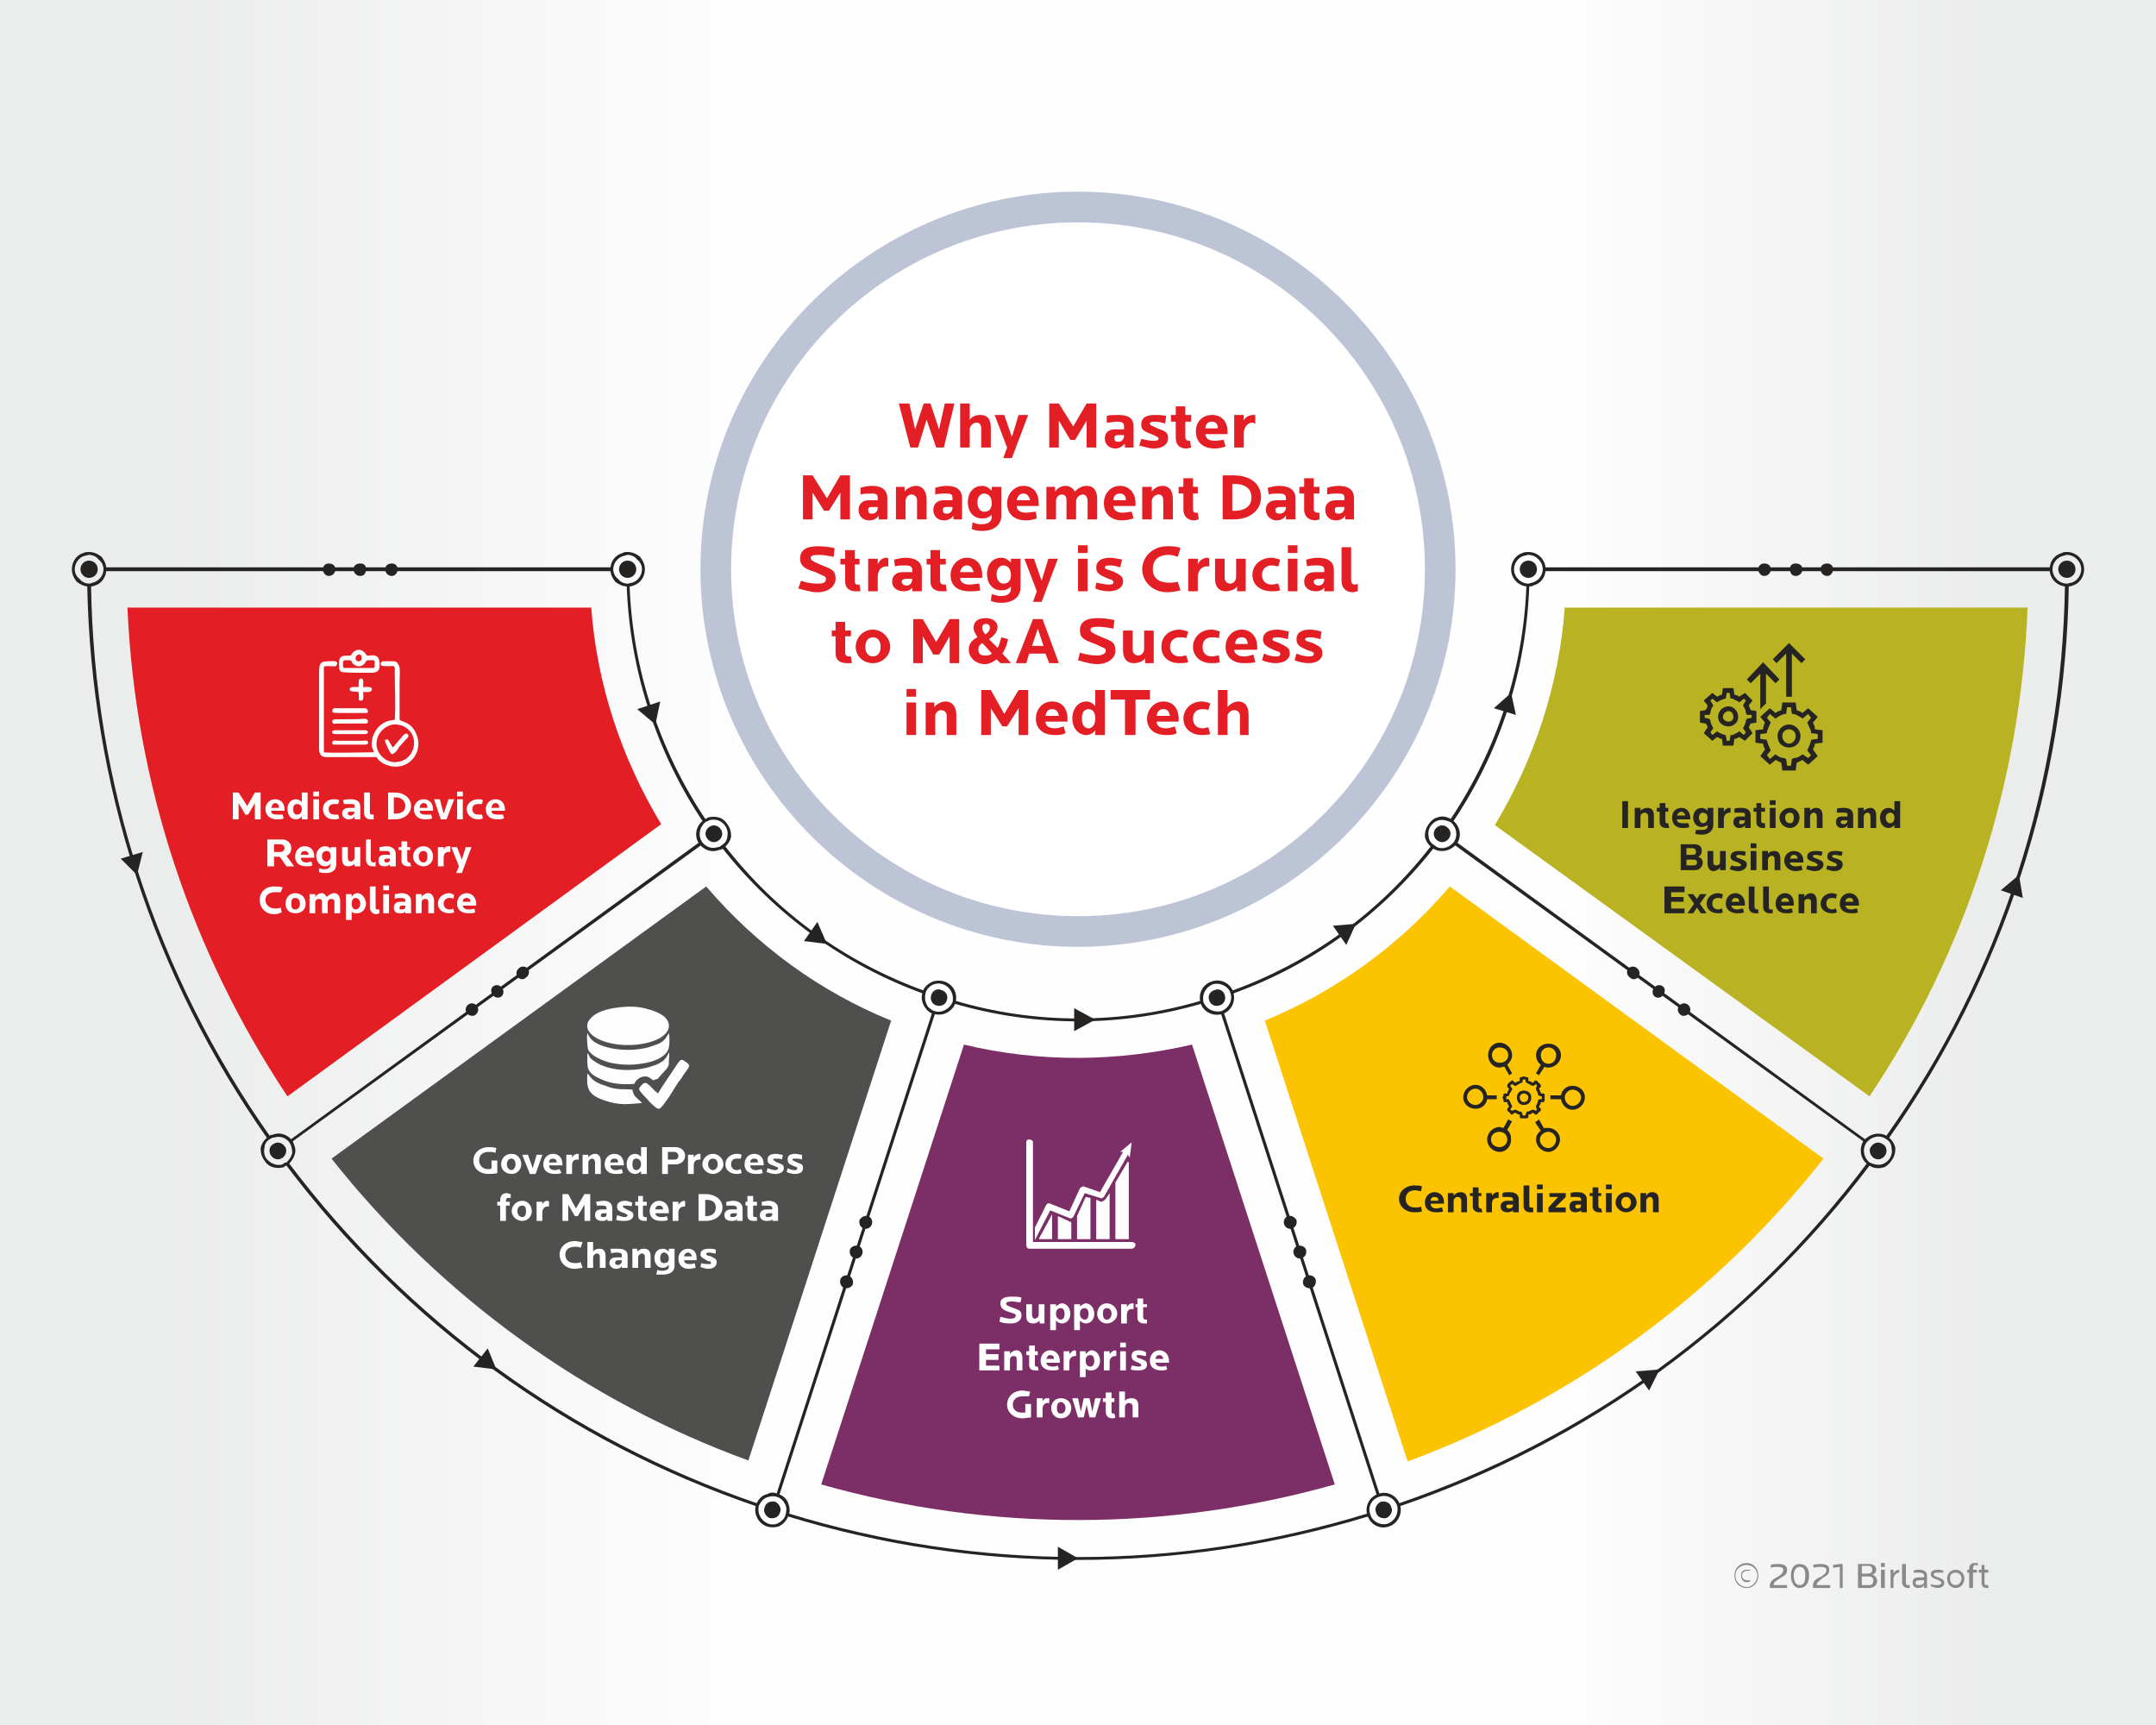 <?xml version="1.0" encoding="UTF-8"?>
<!DOCTYPE svg PUBLIC "-//W3C//DTD SVG 1.1//EN" "http://www.w3.org/Graphics/SVG/1.1/DTD/svg11.dtd">
<!-- Creator: CorelDRAW X6 -->
<svg xmlns="http://www.w3.org/2000/svg" xml:space="preserve" width="2250px" height="1800px" version="1.1" style="shape-rendering:geometricPrecision; text-rendering:geometricPrecision; image-rendering:optimizeQuality; fill-rule:evenodd; clip-rule:evenodd"
viewBox="0 0 2250 1800"
 xmlns:xlink="http://www.w3.org/1999/xlink">
 <rect x="0" y="0" width="2250" height="1800" fill="#333333" stroke="none"/>
 <defs>
  <style type="text/css">
   <![CDATA[
    .fil10 {fill:#FEFEFE}
    .fil12 {fill:#252422}
    .fil6 {fill:#4F4F4E;fill-rule:nonzero}
    .fil7 {fill:#7C2F66;fill-rule:nonzero}
    .fil9 {fill:#B9B323;fill-rule:nonzero}
    .fil2 {fill:#BDC4D6;fill-rule:nonzero}
    .fil5 {fill:#E31E24;fill-rule:nonzero}
    .fil8 {fill:#FCC300;fill-rule:nonzero}
    .fil1 {fill:#898989;fill-rule:nonzero}
    .fil11 {fill:#FEFEFE;fill-rule:nonzero}
    .fil3 {fill:white;fill-rule:nonzero}
    .fil4 {fill:#252422;fill-rule:nonzero}
    .fil0 {fill:url(#id0)}
   ]]>
  </style>
  <linearGradient id="id0" gradientUnits="userSpaceOnUse" x1="180" y1="900" x2="2070" y2="900">
   <stop offset="0" style="stop-color:#EBECEC"/>
   <stop offset="0.322" style="stop-color:#FEFEFE"/>
   <stop offset="0.761" style="stop-color:#FEFEFE"/>
   <stop offset="1" style="stop-color:#EBECEC"/>
  </linearGradient>
 </defs>
 <g id="Layer_x0020_1">
  <polygon class="fil0" points="0,0 2250,0 2250,1800 0,1800 "/>
  <path class="fil1" d="M1835 1644c0,-7 -5,-13 -12,-13 -8,0 -13,6 -13,13 0,7 5,13 13,13 7,0 12,-6 12,-13zm-1 0c0,6 -5,12 -11,12 -7,0 -12,-6 -12,-12 0,-6 5,-11 12,-11 6,0 11,5 11,11zm-7 6l-1 -1c-1,0 -1,0 -2,0 -4,0 -6,-2 -6,-5 0,-3 2,-5 6,-5 1,0 1,0 2,0l1 -1c-1,0 -2,0 -4,0 -4,0 -6,2 -6,6 0,4 2,7 6,7 2,0 3,-1 4,-1zm38 7l0 -3 -14 0c0,-3 2,-4 8,-8 4,-2 6,-4 6,-8 0,-4 -3,-6 -9,-6 -3,0 -6,0 -8,1l0 3c2,-1 5,-1 7,-1 4,0 6,1 6,3 0,3 -1,4 -5,7 -6,3 -9,5 -9,10l0 2 18 0zm23 -13c0,-7 -3,-12 -10,-12 -6,0 -9,5 -9,12 0,7 3,13 9,13 7,0 10,-6 10,-13zm-4 0c0,6 -1,10 -6,10 -4,0 -6,-4 -6,-10 0,-5 2,-9 6,-9 5,0 6,4 6,9zm26 13l0 -3 -14 0c0,-3 2,-4 7,-8 4,-2 6,-4 6,-8 0,-4 -3,-6 -9,-6 -2,0 -5,0 -8,1l1 3c2,-1 5,-1 7,-1 4,0 6,1 6,3 0,3 -1,4 -5,7 -7,3 -9,5 -9,10l0 2 18 0zm13 0l0 -25 -3 0 -7 1 0 3 7 -1 0 22 3 0zm36 -7c0,-3 -2,-6 -5,-7 3,-1 4,-3 4,-5 0,-4 -3,-6 -8,-6l-11 0 0 25 12 0c5,0 8,-4 8,-7zm-4 -1c0,3 -1,5 -4,5l-8 0 0 -9 7 0c4,0 5,2 5,4zm-1 -11c0,3 -2,4 -5,4l-6 0 0 -8 7 0c3,0 4,2 4,4zm13 19l0 -19 -4 0 0 19 4 0zm0 -22l0 -4 -4 0 0 4 4 0zm15 6l0 -3c-3,0 -5,2 -6,4l0 -4 -3 0 0 19 3 0 0 -9c0,-4 3,-7 6,-7zm11 16l0 -3 -2 0c-2,0 -2,-1 -2,-3l0 -19 -4 0 0 19c0,4 3,6 6,6l2 0zm18 0l0 -13c0,-4 -3,-6 -8,-6 -2,0 -4,0 -6,1l0 2c2,0 4,0 6,0 3,0 5,1 5,3l0 2 -6 0c-4,0 -6,2 -6,5 0,4 2,6 6,6 3,0 5,-1 6,-3l0 3 3 0zm-3 -7c0,3 -2,4 -5,4 -3,0 -4,-1 -4,-2 0,-2 1,-3 4,-3l5 0 0 1zm21 2c0,-3 -1,-4 -6,-6 -4,-1 -5,-2 -5,-3 0,-2 2,-2 4,-2 2,0 4,0 6,0l0 -2c-2,-1 -4,-1 -6,-1 -4,0 -7,1 -7,5 0,2 2,4 6,5 4,2 5,2 5,4 0,1 -2,2 -4,2 -2,0 -5,0 -7,-1l0 2c2,1 4,2 7,2 4,0 7,-2 7,-5zm21 -5c0,-5 -4,-9 -9,-9 -5,0 -9,4 -9,9 0,6 4,10 9,10 5,0 9,-4 9,-10zm-3 0c0,4 -3,7 -6,7 -4,0 -6,-3 -6,-7 0,-4 2,-6 6,-6 3,0 6,2 6,6zm17 -16c-1,0 -2,0 -3,0 -3,0 -6,1 -6,6l0 1 -2 0 0 3 2 0 0 16 4 0 0 -16 4 0 0 -3 -4 0 0 -1c0,-2 1,-4 2,-4 1,0 2,0 3,1l0 -3zm11 26l0 -3c-1,0 -1,0 -2,0 -1,0 -2,0 -2,-3l0 -10 4 0 0 -3 -4 0 0 -5 -3 0 0 5 -3 0 0 3 3 0 0 11c0,3 2,5 5,5 0,0 1,0 2,0z"/>
  <path class="fil2" d="M1125 988c-217,0 -394,-177 -394,-394 0,-217 177,-394 394,-394 217,0 394,177 394,394 0,217 -177,394 -394,394z"/>
  <path class="fil3" d="M763 594c0,200 162,362 362,362 200,0 362,-162 362,-362 0,-200 -162,-362 -362,-362 -200,0 -362,162 -362,362z"/>
  <g id="_374381184">
   <path class="fil4" d="M734 858l3 -2c-49,-73 -77,-158 -80,-246l-3 0c3,89 31,175 80,248z"/>
   <path class="fil4" d="M279 1188l3 -2c-119,-169 -184,-368 -187,-576l-4 0c4,209 69,409 188,578z"/>
   <polygon class="fil4" points="689,732 684,756 665,740 "/>
   <polygon class="fil4" points="149,889 143,913 126,896 "/>
   <path class="fil4" d="M655 612c-5,0 -9,-2 -13,-5 -3,-4 -5,-8 -5,-13 0,-8 5,-15 13,-17 1,-1 3,-1 5,-1 5,0 9,2 13,5 3,4 5,8 5,13 0,8 -5,15 -12,17 -2,1 -4,1 -6,1zm-15 -18l0 0c0,4 2,8 5,10 2,3 6,5 10,5 2,0 3,-1 5,-1 6,-2 10,-8 10,-14 0,-4 -2,-8 -5,-10 -2,-3 -6,-5 -10,-5 -1,0 -3,1 -4,1 -7,2 -11,8 -11,14z"/>
   <polygon class="fil4" points="639,596 639,592 109,592 109,596 "/>
   <path class="fil4" d="M93 612c-5,0 -9,-2 -13,-5 -3,-4 -5,-8 -5,-13 0,-8 5,-15 12,-17 2,-1 4,-1 6,-1 5,0 9,2 13,5 3,4 5,8 5,13 0,8 -5,15 -12,17 -2,1 -4,1 -6,1zm-15 -18l0 0c0,4 2,8 5,10 2,3 6,5 10,5 2,0 3,-1 4,-1 7,-2 11,-8 11,-14 0,-4 -2,-8 -5,-10 -2,-3 -6,-5 -10,-5 -2,0 -3,1 -5,1 -6,2 -10,8 -10,14z"/>
   <path class="fil4" d="M964 1037l1 -3c-83,-30 -155,-82 -209,-152l-3 2c55,70 128,123 211,153z"/>
   <path class="fil4" d="M790 1572l1 -3c-196,-67 -365,-190 -490,-356l-3 2c125,166 295,290 492,357z"/>
   <polygon class="fil4" points="853,962 863,985 839,982 "/>
   <polygon class="fil4" points="509,1407 518,1429 494,1426 "/>
   <path class="fil4" d="M730 881c-6,-8 -4,-19 4,-25 2,-1 3,-2 5,-3 8,-2 16,0 20,7 3,4 4,8 4,13 -1,5 -4,9 -8,12 -1,1 -3,2 -5,2 -7,3 -15,0 -20,-6zm6 -23l0 0c-6,5 -8,14 -3,21 4,5 10,7 16,5 2,0 3,-1 4,-2 4,-2 6,-6 6,-9 1,-4 0,-8 -2,-11 -4,-6 -11,-8 -17,-6 -1,1 -3,1 -4,2z"/>
   <polygon class="fil4" points="304,1192 733,881 731,878 302,1190 "/>
   <path class="fil4" d="M276 1211c-3,-4 -4,-8 -4,-13 1,-5 4,-9 8,-12 1,-1 3,-2 5,-2 7,-3 15,0 20,6 2,4 4,9 3,13 -1,5 -4,9 -7,12 -2,1 -4,2 -5,3 -8,2 -16,0 -20,-7zm5 -22l0 0c-3,2 -5,5 -5,9 -1,4 0,8 2,11 4,5 11,8 17,6 1,-1 2,-2 4,-2 3,-3 5,-6 6,-10 0,-4 -1,-8 -3,-11 -4,-5 -10,-7 -16,-5 -2,0 -3,1 -5,2z"/>
   <path class="fil4" d="M1255 1047l-1 -3c-84,25 -174,25 -258,0l-1 3c85,25 175,25 260,0z"/>
   <path class="fil4" d="M1429 1582l-1 -3c-198,61 -407,61 -606,0l-1 3c199,61 409,61 608,0z"/>
   <polygon class="fil4" points="1121,1052 1143,1064 1121,1076 "/>
   <polygon class="fil4" points="1104,1614 1125,1626 1104,1638 "/>
   <path class="fil4" d="M974 1058c-4,-1 -8,-5 -10,-9 -2,-4 -3,-9 -1,-14 1,-5 6,-9 11,-11 4,-1 8,-1 11,0 10,3 15,13 12,23 -2,5 -6,9 -12,11 -3,1 -7,1 -11,0zm-8 -22l0 0c-1,4 -1,8 1,12 1,3 5,6 8,7 3,1 6,1 9,0 5,-2 8,-5 10,-9 2,-8 -2,-16 -10,-19 -3,-1 -6,-1 -9,0 -4,1 -8,5 -9,9z"/>
   <polygon class="fil4" points="813,1561 976,1057 973,1056 810,1560 "/>
   <path class="fil4" d="M801 1593c-10,-3 -15,-14 -12,-23 2,-5 6,-10 12,-11 3,-2 7,-2 11,0 4,1 8,4 10,8 2,5 3,10 1,14 -2,6 -6,10 -11,12 -4,1 -8,1 -11,0zm-9 -22l0 0c-2,8 2,16 10,19 3,1 6,1 9,0 4,-2 8,-5 9,-10 1,-4 1,-8 -1,-11 -2,-4 -5,-6 -8,-7 -3,-1 -6,-1 -9,0 -5,1 -8,5 -10,9z"/>
   <path class="fil4" d="M1286 1037c84,-30 156,-83 211,-153l-3 -2c-54,70 -126,122 -209,152l1 3z"/>
   <path class="fil4" d="M1460 1572c197,-67 367,-191 492,-357l-3 -2c-124,166 -294,289 -490,356l1 3z"/>
   <polygon class="fil4" points="1391,966 1415,964 1405,986 "/>
   <polygon class="fil4" points="1707,1431 1732,1429 1721,1451 "/>
   <path class="fil4" d="M1253 1047c-3,-10 2,-20 12,-23 9,-3 19,2 22,11 3,10 -2,20 -11,23 -10,3 -20,-2 -23,-11zm3 -1l0 0c3,7 11,11 19,9 7,-3 12,-11 9,-19 -2,-7 -11,-11 -18,-9 -8,3 -12,11 -10,19z"/>
   <polygon class="fil4" points="1437,1561 1440,1560 1277,1056 1274,1057 "/>
   <path class="fil4" d="M1427 1581c-3,-9 2,-19 11,-22 10,-4 20,2 23,11 3,9 -2,20 -12,23 -9,3 -19,-2 -22,-12zm3 -1l0 0c2,8 11,12 18,10 8,-3 12,-11 10,-19 -3,-8 -11,-12 -19,-9 -7,2 -12,10 -9,18z"/>
   <path class="fil4" d="M1516 858c50,-74 77,-159 80,-248l-3 0c-3,88 -31,173 -80,246l3 2z"/>
   <path class="fil4" d="M1971 1188c120,-170 185,-370 188,-578l-4 0c-3,207 -67,407 -187,576l3 2z"/>
   <polygon class="fil4" points="1559,739 1577,723 1582,746 "/>
   <polygon class="fil4" points="2088,929 2107,913 2111,937 "/>
   <path class="fil4" d="M1495 885c-4,-3 -7,-7 -8,-12 0,-5 1,-9 4,-13 2,-3 5,-6 9,-7 5,-2 11,-1 16,3 8,6 10,17 4,25 -3,3 -6,5 -9,6 -6,2 -12,1 -16,-2zm-2 -23l0 0c-2,3 -3,7 -2,11 0,3 2,7 6,9 3,3 8,4 13,2 3,-1 5,-3 7,-5 5,-7 3,-16 -3,-21 -4,-2 -9,-3 -13,-2 -3,1 -6,3 -8,6z"/>
   <polygon class="fil4" points="1946,1192 1948,1190 1519,878 1517,881 "/>
   <path class="fil4" d="M1949 1215c-8,-6 -9,-17 -4,-25 3,-3 6,-5 9,-6 6,-2 12,-1 16,2 4,3 7,7 8,12 0,5 -1,9 -4,13 -2,3 -5,6 -8,7 -6,2 -12,1 -17,-3zm-1 -23l0 0c-5,7 -3,16 3,21 4,2 9,3 13,2 3,-1 6,-3 8,-6 2,-3 3,-7 2,-11 0,-4 -2,-7 -5,-9 -4,-3 -9,-4 -14,-2 -3,1 -5,3 -7,5z"/>
   <path class="fil4" d="M1595 612c-10,0 -18,-8 -18,-18 0,-8 5,-15 12,-17 2,-1 4,-1 6,-1 10,0 18,8 18,18 0,8 -5,15 -13,17 -1,1 -3,1 -5,1zm-15 -18l0 0c0,8 7,15 15,15 1,0 3,-1 4,-1 7,-2 11,-8 11,-14 0,-8 -7,-15 -15,-15 -2,0 -3,1 -5,1 -6,2 -10,8 -10,14z"/>
   <polygon class="fil4" points="2141,596 2141,592 1611,592 1611,596 "/>
   <path class="fil4" d="M2157 612c-10,0 -18,-8 -18,-18 0,-8 5,-15 13,-17 1,-1 3,-1 5,-1 10,0 18,8 18,18 0,8 -5,15 -12,17 -2,1 -4,1 -6,1zm-15 -18l0 0c0,8 7,15 15,15 2,0 3,-1 5,-1 6,-2 10,-8 10,-14 0,-8 -7,-15 -15,-15 -1,0 -3,1 -4,1 -7,2 -11,8 -11,14z"/>
   <path class="fil4" d="M376 601c4,0 6,-3 6,-7 0,-4 -2,-6 -6,-6 -4,0 -7,2 -7,6 0,4 3,7 7,7z"/>
   <path class="fil4" d="M409 601c3,0 6,-3 6,-7 0,-4 -3,-6 -6,-6 -4,0 -7,2 -7,6 0,4 3,7 7,7z"/>
   <path class="fil4" d="M655 603c5,0 9,-4 9,-9 0,-5 -4,-9 -9,-9 -5,0 -9,4 -9,9 0,5 4,9 9,9z"/>
   <path class="fil4" d="M93 603c5,0 9,-4 9,-9 0,-5 -4,-9 -9,-9 -5,0 -9,4 -9,9 0,5 4,9 9,9z"/>
   <path class="fil4" d="M343 601c4,0 7,-3 7,-7 0,-4 -3,-6 -7,-6 -3,0 -6,2 -6,6 0,4 3,7 6,7z"/>
   <path class="fil4" d="M523 1040c3,-2 3,-7 1,-9 -2,-3 -6,-4 -9,-2 -3,2 -3,6 -1,9 2,3 6,4 9,2z"/>
   <path class="fil4" d="M549 1020c3,-2 4,-6 2,-9 -2,-3 -7,-3 -9,-1 -3,2 -4,6 -2,9 2,3 6,4 9,1z"/>
   <path class="fil4" d="M750 877c4,-3 5,-8 2,-12 -3,-4 -8,-5 -12,-2 -4,3 -5,8 -2,12 3,4 8,5 12,2z"/>
   <path class="fil4" d="M295 1208c4,-3 5,-9 2,-12 -3,-4 -8,-5 -12,-2 -4,2 -5,8 -2,12 3,4 8,5 12,2z"/>
   <path class="fil4" d="M496 1059c3,-2 4,-6 2,-9 -2,-3 -6,-4 -9,-2 -3,2 -4,6 -2,9 2,3 7,4 9,2z"/>
   <path class="fil4" d="M900 1308c1,-3 -1,-7 -4,-8 -4,-1 -8,1 -9,4 -1,4 1,8 5,9 3,1 7,-1 8,-5z"/>
   <path class="fil4" d="M910 1277c1,-3 -1,-7 -4,-8 -4,-1 -7,1 -9,4 -1,4 1,8 5,9 3,1 7,-1 8,-5z"/>
   <path class="fil4" d="M988 1044c2,-5 -1,-10 -6,-11 -4,-2 -9,1 -10,5 -2,5 1,10 5,11 5,2 10,-1 11,-5z"/>
   <path class="fil4" d="M814 1578c2,-4 -1,-9 -5,-11 -5,-1 -10,1 -11,6 -2,4 1,9 5,11 5,1 10,-1 11,-6z"/>
   <path class="fil4" d="M890 1340c1,-4 -1,-8 -5,-9 -3,-1 -7,1 -8,4 -1,4 1,8 4,9 4,1 8,-1 9,-4z"/>
   <path class="fil4" d="M1363 1304c-1,-3 -5,-5 -9,-4 -3,1 -5,5 -4,8 1,4 5,6 8,5 4,-1 6,-5 5,-9z"/>
   <path class="fil4" d="M1353 1273c-2,-3 -5,-5 -9,-4 -3,1 -5,5 -4,8 1,4 5,6 8,5 4,-1 6,-5 5,-9z"/>
   <path class="fil4" d="M1278 1038c-1,-4 -6,-7 -10,-5 -5,1 -8,6 -6,11 1,4 6,7 11,5 4,-1 7,-6 5,-11z"/>
   <path class="fil4" d="M1452 1573c-1,-5 -6,-7 -11,-6 -4,2 -7,7 -5,11 1,5 6,7 11,6 4,-2 7,-7 5,-11z"/>
   <path class="fil4" d="M1373 1335c-1,-3 -5,-5 -8,-4 -4,1 -6,5 -5,9 1,3 5,5 9,4 3,-1 5,-5 4,-9z"/>
   <path class="fil4" d="M1735 1029c-3,-2 -7,-1 -9,2 -2,2 -2,7 1,9 3,2 7,1 9,-2 2,-3 2,-7 -1,-9z"/>
   <path class="fil4" d="M1708 1010c-2,-2 -7,-2 -9,1 -2,3 -1,7 2,9 3,3 7,2 9,-1 2,-3 1,-7 -2,-9z"/>
   <path class="fil4" d="M1510 863c-4,-3 -9,-2 -12,2 -3,4 -2,9 2,12 4,3 9,2 12,-2 3,-4 2,-9 -2,-12z"/>
   <path class="fil4" d="M1965 1194c-4,-3 -9,-2 -12,2 -3,3 -2,9 2,12 4,3 9,2 12,-2 3,-4 2,-10 -2,-12z"/>
   <path class="fil4" d="M1761 1048c-3,-2 -7,-1 -9,2 -2,3 -1,7 2,9 2,2 7,1 9,-2 2,-3 1,-7 -2,-9z"/>
   <path class="fil4" d="M1874 588c-4,0 -6,2 -6,6 0,4 2,7 6,7 4,0 7,-3 7,-7 0,-4 -3,-6 -7,-6z"/>
   <path class="fil4" d="M1841 588c-3,0 -6,2 -6,6 0,4 3,7 6,7 4,0 7,-3 7,-7 0,-4 -3,-6 -7,-6z"/>
   <path class="fil4" d="M1595 585c-5,0 -9,4 -9,9 0,5 4,9 9,9 5,0 9,-4 9,-9 0,-5 -4,-9 -9,-9z"/>
   <path class="fil4" d="M2157 585c-5,0 -9,4 -9,9 0,5 4,9 9,9 5,0 9,-4 9,-9 0,-5 -4,-9 -9,-9z"/>
   <path class="fil4" d="M1907 588c-4,0 -7,2 -7,6 0,4 3,7 7,7 3,0 6,-3 6,-7 0,-4 -3,-6 -6,-6z"/>
  </g>
  <path class="fil5" d="M300 1144l390 -284 0 0c-41,-68 -67,-145 -73,-226l-484 0c8,184 67,360 167,510z"/>
  <path class="fil6" d="M781 1524l149 -459 0 0c-74,-30 -140,-78 -193,-140l-391 284c114,144 265,253 435,315z"/>
  <path class="fil7" d="M1393 1549l-149 -459 0 0c-78,18 -159,19 -238,0l-149 459c177,50 362,49 536,0z"/>
  <g id="_374379456">
   <path class="fil8" d="M1903 1209l-390 -284 0 0c-52,61 -118,109 -193,140l149 460c173,-64 322,-174 434,-316z"/>
  </g>
  <path class="fil9" d="M2116 634l-483 0 0 0c-6,80 -31,157 -73,227l391 283c102,-152 158,-330 165,-510z"/>
  <path class="fil5" d="M996 421l-10 0 -6 27 -9 -27 -7 0 -9 27 -6 -27 -11 0 12 46 8 0 9 -29 10 29 8 0 11 -46zm38 46l0 -21c0,-8 -3,-13 -11,-13 -5,0 -9,2 -11,5l0 -17 -10 0 0 46 10 0 0 -19c0,-4 4,-7 7,-7 4,0 5,3 5,7l0 19 10 0zm39 -34l-10 0 -7 23 -8 -23 -10 0 13 34 -4 11 9 0 17 -45zm71 34l0 -46 -10 0 -14 24 -15 -24 -10 0 0 46 10 0 0 -28 12 20 5 0 12 -20 0 28 10 0zm39 0l0 -22c0,-9 -6,-12 -16,-12 -4,0 -9,0 -12,1l0 7c4,0 7,-1 11,-1 6,0 7,2 7,5l0 3 -9 0c-7,0 -11,3 -11,10 0,5 4,10 11,10 4,0 7,-2 10,-5l0 4 9 0zm-10 -12c0,3 -2,6 -6,6 -3,0 -4,-1 -4,-4 0,-2 1,-3 4,-3l6 0 0 1zm46 2c0,-6 -3,-7 -11,-10 -6,-3 -8,-3 -8,-5 0,-1 1,-2 5,-2 4,0 8,1 11,2l1 -8c-3,-1 -9,-1 -12,-1 -9,0 -14,3 -14,10 0,6 3,7 13,11 4,2 5,2 5,4 0,1 -1,2 -5,2 -4,0 -8,-1 -13,-2l-2 7c5,1 10,3 15,3 9,0 15,-4 15,-11zm24 10l-1 -7c0,0 -1,0 -1,0 -2,0 -4,-1 -4,-4l0 -16 6 0 0 -7 -6 0 0 -9 -10 0 0 9 -5 0 0 7 5 0 0 17c0,8 5,11 11,11 2,0 4,-1 5,-1zm38 -14l0 -3c0,-10 -6,-17 -16,-17 -11,0 -17,8 -17,17 0,11 7,18 20,18 4,0 7,-1 11,-2l-2 -7c-3,0 -6,1 -9,1 -7,0 -10,-3 -10,-7l23 0zm-10 -6l-13 0c0,-5 3,-7 7,-7 4,0 6,3 6,7zm39 -14c-1,0 -2,0 -2,0 -5,0 -9,3 -10,6l0 -6 -10 0 0 34 10 0 0 -15c0,-6 4,-11 9,-11 1,0 2,1 3,1l0 -9zm-423 109l0 -46 -10 0 -14 24 -15 -24 -10 0 0 46 10 0 0 -28 12 19 5 0 12 -19 0 28 10 0zm39 0l0 -22c0,-9 -6,-13 -16,-13 -4,0 -9,1 -12,2l0 7c4,-1 7,-1 11,-1 6,0 7,1 7,5l0 2 -9 0c-7,0 -11,4 -11,10 0,6 4,11 11,11 5,0 8,-2 10,-5l0 4 9 0zm-10 -12c0,3 -2,6 -6,6 -3,0 -4,-1 -4,-4 0,-2 1,-3 4,-3l6 0 0 1zm51 12l0 -21c0,-8 -4,-14 -11,-14 -5,0 -10,3 -12,6l0 -5 -9 0 0 34 10 0 0 -19c0,-4 3,-7 6,-7 4,0 6,3 6,6l0 20 10 0zm37 0l0 -22c0,-9 -6,-13 -16,-13 -4,0 -9,1 -12,2l0 7c4,-1 7,-1 11,-1 6,0 7,1 7,5l0 2 -9 0c-7,0 -11,4 -11,10 0,6 4,11 11,11 5,0 8,-2 10,-5l0 4 9 0zm-10 -12c0,3 -2,6 -6,6 -3,0 -4,-1 -4,-4 0,-2 1,-3 4,-3l6 0 0 1zm51 8l0 -30 -10 0 0 4c-3,-3 -6,-5 -10,-5 -10,0 -15,8 -15,17 0,9 5,17 15,17 4,0 7,-1 10,-4l0 2c0,5 -3,8 -11,8 -2,0 -5,0 -9,-2l-1 7c5,2 8,2 11,2 12,0 20,-6 20,-16zm-10 -13c0,6 -3,9 -8,9 -4,0 -7,-4 -7,-10 0,-5 3,-9 7,-9 5,0 8,4 8,10zm49 3l0 -3c0,-11 -6,-18 -16,-18 -10,0 -17,9 -17,18 0,11 7,18 20,18 4,0 8,-1 11,-2l-1 -7c-3,0 -7,1 -10,1 -7,0 -10,-3 -10,-7l23 0zm-9 -6l-14 0c1,-5 4,-7 7,-7 4,0 6,3 7,7zm70 20l0 -21c0,-8 -3,-14 -11,-14 -5,0 -10,3 -12,6 -2,-3 -5,-6 -10,-6 -5,0 -9,3 -11,6l0 -5 -9 0 0 34 10 0 0 -19c0,-4 3,-7 6,-7 4,0 5,3 5,6l0 20 10 0 0 -19c0,-4 4,-7 7,-7 3,0 5,3 5,6l0 20 10 0zm40 -14l0 -3c0,-11 -7,-18 -16,-18 -11,0 -17,9 -17,18 0,11 7,18 19,18 5,0 8,-1 12,-2l-2 -7c-3,0 -6,1 -9,1 -7,0 -10,-3 -10,-7l23 0zm-10 -6l-13 0c0,-5 3,-7 7,-7 4,0 6,3 6,7zm49 20l0 -21c0,-8 -3,-14 -11,-14 -5,0 -9,3 -11,6l0 -5 -10 0 0 34 10 0 0 -19c0,-4 4,-7 7,-7 4,0 5,3 5,6l0 20 10 0zm27 0l-1 -7c0,0 -1,0 -2,0 -2,0 -3,-1 -3,-4l0 -16 5 0 0 -7 -5 0 0 -9 -10 0 0 9 -5 0 0 7 5 0 0 17c0,7 5,11 11,11 2,0 4,-1 5,-1zm65 -23c0,-14 -11,-23 -29,-23l-11 0 0 46 11 0c18,0 29,-10 29,-23zm-10 0c0,10 -8,14 -17,14l-3 0 0 -28 3 0c9,0 17,4 17,14zm46 23l0 -22c0,-9 -7,-13 -17,-13 -4,0 -8,1 -12,2l1 7c3,-1 6,-1 10,-1 6,0 8,1 8,5l0 2 -10 0c-7,0 -11,4 -11,10 0,6 5,11 11,11 5,0 8,-2 10,-5l0 4 10 0zm-10 -12c0,3 -3,6 -6,6 -4,0 -5,-1 -5,-4 0,-2 2,-3 5,-3l6 0 0 1zm35 12l0 -7c-1,0 -2,0 -2,0 -2,0 -4,-1 -4,-4l0 -16 6 0 0 -7 -6 0 0 -9 -10 0 0 9 -5 0 0 7 5 0 0 17c0,7 5,11 12,11 1,0 3,-1 4,-1zm36 0l0 -22c0,-9 -6,-13 -16,-13 -4,0 -9,1 -12,2l0 7c4,-1 7,-1 11,-1 6,0 7,1 7,5l0 2 -9 0c-7,0 -11,4 -11,10 0,6 4,11 11,11 5,0 8,-2 10,-5l0 4 9 0zm-10 -12c0,3 -2,6 -6,6 -3,0 -4,-1 -4,-4 0,-2 1,-3 4,-3l6 0 0 1zm-531 74c0,-9 -4,-10 -14,-14 -9,-4 -12,-5 -12,-8 0,-2 2,-3 9,-3 4,0 10,1 15,2l1 -9c-4,-1 -11,-2 -17,-2 -13,0 -19,4 -19,13 0,8 6,11 16,14 8,4 11,4 11,7 0,4 -3,5 -9,5 -6,0 -12,-1 -17,-3l-3 8c7,2 14,4 20,4 11,0 19,-6 19,-14zm26 13l-1 -7c0,0 -1,0 -2,0 -2,0 -3,-1 -3,-4l0 -17 5 0 0 -6 -5 0 0 -9 -10 0 0 9 -5 0 0 6 5 0 0 18c0,7 5,10 11,10 2,0 4,0 5,0zm29 -34c-1,-1 -1,-1 -2,-1 -5,0 -8,4 -9,7l0 -6 -10 0 0 34 10 0 0 -15c0,-6 3,-11 9,-11 0,0 1,0 2,0l0 -8zm35 34l0 -22c0,-9 -7,-13 -17,-13 -4,0 -8,1 -12,2l1 7c3,-1 7,-1 10,-1 6,0 8,1 8,5l0 2 -10 0c-7,0 -11,4 -11,10 0,6 5,10 12,10 4,0 7,-1 9,-4l0 4 10 0zm-10 -13c0,4 -2,7 -6,7 -3,0 -5,-2 -5,-4 0,-2 2,-3 5,-3l6 0 0 0zm36 13l-1 -7c-1,0 -2,0 -2,0 -2,0 -4,-1 -4,-4l0 -17 6 0 0 -6 -6 0 0 -9 -10 0 0 9 -4 0 0 6 4 0 0 18c0,7 5,10 12,10 2,0 4,0 5,0zm37 -14l0 -3c0,-11 -6,-18 -16,-18 -10,0 -17,9 -17,18 0,11 7,17 20,17 4,0 8,0 11,-1l-1 -7c-3,0 -7,1 -10,1 -7,0 -10,-3 -10,-7l23 0zm-9 -6l-14 0c1,-5 4,-7 7,-7 4,0 6,3 7,7zm49 16l0 -30 -10 0 0 4c-3,-3 -6,-5 -10,-5 -10,0 -15,8 -15,17 0,9 5,17 15,17 4,0 7,-1 10,-4l0 2c0,5 -3,8 -11,8 -2,0 -5,-1 -9,-2l-1 7c5,2 8,2 11,2 12,0 20,-6 20,-16zm-10 -13c0,6 -3,9 -8,9 -4,0 -7,-4 -7,-10 0,-5 3,-9 7,-9 5,0 8,4 8,10zm49 -17l-10 0 -7 23 -8 -23 -10 0 13 34 -4 11 9 0 17 -45zm31 34l0 -34 -10 0 0 34 10 0zm0 -40l0 -8 -10 0 0 8 10 0zm37 30c0,-6 -3,-7 -11,-11 -6,-2 -8,-2 -8,-4 0,-1 1,-2 5,-2 4,0 8,1 11,2l2 -8c-4,-1 -10,-2 -13,-2 -9,0 -14,4 -14,10 0,6 3,8 13,12 4,1 5,2 5,4 0,1 -1,2 -5,2 -3,0 -8,-1 -13,-2l-1 6c4,2 10,3 14,3 9,0 15,-4 15,-10zm60 -35c-4,-2 -9,-2 -14,-2 -15,0 -26,11 -26,24 0,13 11,24 26,24 5,0 10,-1 14,-2l-3 -9c-3,1 -6,1 -9,1 -12,0 -17,-6 -17,-14 0,-9 5,-15 17,-15 3,0 6,1 9,2l3 -9zm30 11c-1,-1 -2,-1 -2,-1 -5,0 -9,4 -10,7l0 -6 -10 0 0 34 10 0 0 -15c0,-6 4,-11 9,-11 1,0 2,0 3,0l0 -8zm38 34l0 -34 -10 0 0 19c0,4 -3,7 -6,7 -4,0 -6,-3 -6,-6l0 -20 -10 0 0 21c0,8 4,13 11,13 5,0 10,-2 12,-5l0 5 9 0zm36 -1l-2 -7c-2,0 -4,1 -7,1 -6,0 -10,-4 -10,-10 0,-6 4,-10 10,-10 3,0 5,1 7,1l2 -7c-4,-1 -6,-2 -9,-2 -12,0 -20,8 -20,18 0,10 8,17 20,17 3,0 6,0 9,-1zm18 1l0 -34 -10 0 0 34 10 0zm0 -40l0 -8 -10 0 0 8 10 0zm38 40l0 -22c0,-9 -6,-13 -17,-13 -4,0 -8,1 -12,2l1 7c3,-1 7,-1 10,-1 6,0 8,1 8,5l0 2 -10 0c-7,0 -11,4 -11,10 0,6 5,10 12,10 4,0 7,-1 9,-4l0 4 10 0zm-10 -13c0,4 -2,7 -6,7 -3,0 -5,-2 -5,-4 0,-2 2,-3 5,-3l6 0 0 0zm35 13l0 -8c-1,1 -3,1 -3,1 -3,0 -4,-2 -4,-5l0 -34 -10 0 0 35c0,8 5,12 12,12 1,0 4,-1 5,-1zm-528 75l-1 -7c-1,0 -2,0 -2,0 -2,0 -4,-1 -4,-4l0 -17 6 0 0 -6 -6 0 0 -9 -10 0 0 9 -4 0 0 6 4 0 0 18c0,7 5,10 12,10 1,0 4,0 5,0zm40 -17c0,-9 -8,-18 -18,-18 -11,0 -18,9 -18,18 0,9 7,17 18,17 10,0 18,-8 18,-17zm-10 0c0,6 -3,10 -8,10 -5,0 -8,-4 -8,-10 0,-6 3,-10 8,-10 5,0 8,4 8,10zm82 17l0 -46 -10 0 -14 24 -14 -24 -10 0 0 46 10 0 0 -28 11 19 6 0 11 -19 0 28 10 0zm54 0c-4,-5 -9,-10 -9,-10 3,-4 5,-10 6,-15l-7 -2c-1,3 -2,8 -4,11 -4,-4 -8,-8 -9,-9 6,-4 9,-8 9,-13 0,-5 -5,-9 -12,-9 -9,0 -13,4 -13,10 0,4 2,6 4,10 -6,3 -9,7 -9,13 0,8 7,15 17,15 4,0 8,-2 12,-5 0,0 2,2 4,4l11 0zm-20 -10c-2,2 -4,2 -7,2 -5,0 -7,-2 -7,-6 0,-3 1,-5 4,-7 1,1 6,6 10,11l0 0zm-2 -27c0,2 -1,5 -5,7 -1,-2 -3,-4 -3,-7 0,-2 1,-4 4,-4 3,0 4,2 4,4zm72 37l-17 -46 -10 0 -18 46 11 0 3 -10 17 0 4 10 10 0zm-16 -18l-12 0 6 -18 6 18zm75 5c0,-9 -4,-10 -14,-14 -9,-4 -12,-5 -12,-8 0,-2 2,-3 8,-3 5,0 11,1 16,2l1 -9c-5,-1 -11,-2 -17,-2 -13,0 -19,4 -19,13 0,8 5,10 16,14 8,4 11,4 11,7 0,3 -4,5 -9,5 -6,0 -12,-1 -18,-3l-2 8c7,2 14,4 20,4 11,0 19,-6 19,-14zm40 13l0 -34 -10 0 0 19c0,4 -3,7 -6,7 -4,0 -6,-3 -6,-6l0 -20 -10 0 0 21c0,8 4,13 11,13 5,0 10,-2 12,-5l0 5 9 0zm36 -1l-2 -7c-2,0 -4,1 -7,1 -6,0 -10,-4 -10,-10 0,-6 4,-10 10,-10 3,0 5,0 7,1l2 -7c-4,-1 -6,-2 -9,-2 -12,0 -19,8 -19,18 0,10 7,17 19,17 3,0 6,0 9,-1zm33 0l-1 -7c-3,0 -4,1 -7,1 -7,0 -10,-4 -10,-10 0,-6 3,-10 10,-10 3,0 4,0 7,1l1 -7c-3,-1 -5,-2 -9,-2 -11,0 -19,8 -19,18 0,10 8,17 19,17 3,0 7,0 9,-1zm39 -13l0 -3c0,-11 -7,-18 -16,-18 -11,0 -17,9 -17,18 0,10 7,17 19,17 5,0 8,0 12,-1l-2 -8c-3,1 -6,2 -10,2 -6,0 -10,-3 -10,-7l24 0zm-10 -6l-13 0c0,-5 3,-7 7,-7 4,0 6,3 6,7zm44 10c0,-6 -3,-7 -11,-11 -5,-2 -7,-2 -7,-4 0,-1 1,-2 5,-2 3,0 8,1 11,2l1 -8c-4,-1 -9,-2 -12,-2 -10,0 -15,4 -15,10 0,6 4,8 13,12 4,1 5,2 5,3 0,2 0,3 -5,3 -3,0 -8,-1 -12,-3l-2 7c5,2 10,3 14,3 9,0 15,-4 15,-10zm34 0c0,-6 -2,-7 -10,-11 -6,-2 -8,-2 -8,-4 0,-1 1,-2 5,-2 3,0 8,1 11,2l1 -8c-3,-1 -9,-2 -12,-2 -10,0 -14,4 -14,10 0,6 3,8 13,12 4,1 5,2 5,3 0,2 -1,3 -5,3 -4,0 -8,-1 -13,-3l-2 7c5,2 10,3 15,3 8,0 14,-4 14,-10zm-424 85l0 -34 -10 0 0 34 10 0zm0 -40l0 -8 -10 0 0 8 10 0zm42 40l0 -21c0,-8 -4,-14 -11,-14 -5,0 -10,3 -12,6l0 -5 -9 0 0 34 10 0 0 -20c0,-3 3,-6 6,-6 4,0 6,3 6,6l0 20 10 0zm75 0l0 -47 -10 0 -15 25 -14 -25 -10 0 0 47 10 0 0 -28 12 19 5 0 12 -19 0 28 10 0zm41 -14l0 -3c0,-11 -6,-18 -16,-18 -11,0 -17,9 -17,18 0,10 7,17 20,17 4,0 7,0 11,-2l-2 -7c-3,1 -6,2 -9,2 -7,0 -10,-3 -10,-7l23 0zm-9 -6l-14 0c1,-5 3,-7 7,-7 4,0 6,2 7,7zm48 20l0 -47 -10 0 0 17c-2,-3 -6,-5 -9,-5 -10,0 -15,9 -15,18 0,8 5,17 15,17 3,0 7,-2 9,-5l0 5 10 0zm-10 -17c0,6 -3,10 -7,10 -5,0 -7,-5 -7,-10 0,-6 2,-10 7,-10 5,0 7,4 7,10l0 0zm57 -20l0 -10 -41 0 0 10 15 0 0 37 11 0 0 -37 15 0zm30 23l0 -3c0,-11 -6,-18 -16,-18 -10,0 -17,9 -17,18 0,10 7,17 20,17 4,0 8,0 11,-2l-2 -7c-3,1 -6,2 -9,2 -7,0 -10,-3 -10,-7l23 0zm-9 -6l-14 0c1,-5 3,-7 7,-7 4,0 6,2 7,7zm42 19l-2 -7c-2,0 -4,1 -6,1 -7,0 -10,-5 -10,-10 0,-6 3,-10 10,-10 2,0 4,0 6,1l2 -7c-3,-1 -6,-2 -9,-2 -11,0 -19,8 -19,18 0,10 8,17 19,17 3,0 6,0 9,-1zm40 1l0 -21c0,-8 -3,-14 -11,-14 -4,0 -9,3 -11,6l0 -18 -10 0 0 47 10 0 0 -20c0,-3 4,-6 7,-6 4,0 6,3 6,6l0 20 9 0z"/>
  <path class="fil10" d="M393 790c3,6 12,10 20,10 18,0 29,-19 21,-35 -5,-12 -16,-12 -17,-14 0,-13 0,-26 0,-39 0,-4 1,-16 -1,-18 -1,-3 -3,-4 -6,-4 -3,0 -7,0 -10,0 -3,0 -4,5 0,5 13,1 12,-3 12,7 0,16 1,33 0,49 -3,1 -5,0 -11,3 -9,5 -14,15 -13,25 1,2 2,5 2,6 -7,0 -49,1 -52,0 0,-3 0,-64 0,-72 0,-2 0,-16 0,-17 1,-2 10,0 13,-1 0,-1 1,-2 1,-3 -1,-3 -5,-2 -8,-2 -11,0 -11,2 -11,16 0,24 0,48 0,72 0,3 -1,11 6,12 3,0 48,0 54,0zm17 -34c-10,2 -18,11 -17,22 1,10 11,19 22,17 10,-1 18,-10 17,-22 -1,-10 -10,-18 -22,-17zm-44 -72c-6,1 -14,-3 -12,13 0,2 1,3 2,4 3,1 15,1 19,1 4,0 8,0 12,0 5,0 8,-1 9,-5 2,-18 -10,-12 -13,-13 -1,0 -2,-5 -8,-6 -6,0 -8,5 -9,6zm8 33c-3,0 -9,-1 -9,2 0,4 6,2 9,3 1,3 0,8 1,9 1,0 3,0 3,0 2,-2 1,-6 1,-9 3,0 8,1 9,-2 1,-4 -5,-3 -9,-3 0,-3 1,-9 -2,-9 -4,0 -2,6 -3,9zm-15 -20c1,0 31,0 31,0 1,-1 1,0 1,-2 0,0 0,-1 0,-2 0,-5 1,-4 -8,-4 -2,2 -2,3 -3,4 -3,3 -8,3 -11,0 -2,-1 -1,-2 -3,-4 -9,0 -8,-1 -8,6 0,1 0,1 1,2zm51 83c-1,-1 -4,-7 -5,-8 -2,-1 -4,0 -3,2 0,0 5,13 7,13 2,0 6,-4 7,-7l10 -11c1,-3 -2,-5 -5,-2l-11 13zm-62 -29c-1,0 -2,2 -1,3 1,2 3,1 4,1 5,0 31,0 32,0 1,-1 1,-2 1,-3 -1,-2 -3,-2 -5,-2 -4,1 -30,0 -31,1zm2 15l31 0c4,0 4,-4 0,-4l-3 0 -29 0c-3,0 -4,4 1,4zm-1 11l32 0c2,0 4,-1 3,-3 -1,-2 -4,-1 -6,-1l-26 0c-2,0 -4,-1 -5,1 -1,2 0,3 2,3zm33 -33l1 0c1,-1 1,-1 1,-2 -1,-3 -2,-3 -5,-3l-3 0 -1 0 -9 0 -3 0 -3 0 -4 0 -2 0c-4,0 -8,-1 -7,4 0,1 6,1 8,1 3,0 6,0 9,0 6,0 12,0 18,0zm-8 -61c-5,2 -3,8 1,7 4,-1 3,-8 -1,-7z"/>
  <path class="fil11" d="M272 855l0 -28 -6 0 -8 14 -9 -14 -6 0 0 28 6 0 0 -17 7 12 3 0 7 -12 0 17 6 0zm25 -9l0 -1c0,-7 -4,-11 -10,-11 -6,0 -10,5 -10,10 0,7 5,11 12,11 3,0 5,0 7,-1l-1 -4c-2,0 -4,0 -6,0 -4,0 -6,-1 -6,-4l14 0zm-6 -3l-8 0c1,-3 2,-5 4,-5 3,0 4,2 4,5zm30 12l0 -28 -6 0 0 10c-2,-2 -4,-3 -6,-3 -6,0 -9,5 -9,10 0,6 3,11 9,11 2,0 4,-1 6,-3l0 3 6 0zm-6 -11c0,4 -2,6 -5,6 -3,0 -4,-2 -4,-6 0,-3 1,-5 4,-5 3,0 5,2 5,5l0 0zm18 11l0 -21 -6 0 0 21 6 0zm0 -24l0 -5 -6 0 0 5 6 0zm21 23l-1 -4c-2,0 -3,0 -4,0 -4,0 -6,-2 -6,-6 0,-3 2,-5 6,-5 1,0 2,0 4,0l1 -4c-2,-1 -4,-1 -6,-1 -7,0 -11,5 -11,10 0,6 4,11 11,11 2,0 4,0 6,-1zm22 1l0 -13c0,-6 -4,-8 -10,-8 -3,0 -5,0 -8,1l1 4c2,0 4,0 6,0 4,0 5,0 5,2l0 2 -6 0c-4,0 -7,2 -7,6 0,3 3,6 7,6 3,0 5,-1 6,-3l0 3 6 0zm-6 -8c0,2 -2,4 -4,4 -2,0 -3,-1 -3,-2 0,-2 1,-2 3,-2l4 0 0 0zm20 8l0 -5c0,0 -1,0 -1,0 -2,0 -3,0 -3,-3l0 -20 -6 0 0 21c0,5 3,7 7,7 1,0 3,0 3,0zm39 -14c0,-8 -7,-14 -17,-14l-7 0 0 28 7 0c10,0 17,-6 17,-14zm-6 0c0,6 -5,8 -10,8l-2 0 0 -17 2 0c5,0 10,3 10,9zm29 5l0 -1c0,-7 -4,-11 -10,-11 -6,0 -10,5 -10,10 0,7 4,11 12,11 2,0 4,0 7,-1l-1 -4c-2,0 -4,0 -6,0 -4,0 -6,-1 -6,-4l14 0zm-6 -3l-8 0c0,-3 2,-5 4,-5 3,0 4,2 4,5zm28 -9l-6 0 -5 15 -4 -15 -6 0 7 21 6 0 8 -21zm9 21l0 -21 -6 0 0 21 6 0zm0 -24l0 -5 -6 0 0 5 6 0zm21 23l-1 -4c-2,0 -3,0 -4,0 -4,0 -6,-2 -6,-6 0,-3 2,-5 6,-5 1,0 2,0 4,0l1 -4c-2,-1 -3,-1 -5,-1 -7,0 -12,5 -12,10 0,6 5,11 12,11 1,0 3,0 5,-1zm23 -8l0 -1c0,-7 -4,-11 -10,-11 -6,0 -10,5 -10,10 0,7 4,11 12,11 3,0 4,0 7,-1l-1 -4c-2,0 -4,0 -6,0 -4,0 -6,-1 -6,-4l14 0zm-6 -3l-8 0c0,-3 2,-5 4,-5 3,0 4,2 4,5zm-214 61l-8 -11c3,-1 5,-4 5,-8 0,-5 -4,-9 -9,-9l-16 0 0 28 7 0 0 -10 6 0 7 10 8 0zm-10 -19c0,2 -2,4 -4,4l-7 0 0 -8 7 0c2,0 4,2 4,4zm31 10l0 -1c0,-7 -4,-11 -10,-11 -6,0 -10,5 -10,11 0,6 4,10 12,10 2,0 4,0 6,-1l-1 -4c-1,0 -3,1 -5,1 -4,0 -6,-2 -6,-5l14 0zm-6 -3l-8 0c0,-3 2,-4 4,-4 2,0 4,1 4,4zm29 9l0 -17 -6 0 0 2c-1,-2 -3,-3 -6,-3 -5,0 -9,5 -9,10 0,6 4,11 9,11 3,0 5,-1 6,-3l0 1c0,3 -2,5 -6,5 -2,0 -3,0 -6,-1l0 4c3,1 5,1 7,1 7,0 11,-3 11,-10zm-6 -7c0,3 -2,5 -4,5 -3,0 -5,-2 -5,-6 0,-3 2,-5 5,-5 3,0 4,2 4,6zm31 10l0 -20 -6 0 0 11c0,2 -2,4 -4,4 -2,0 -3,-2 -3,-4l0 -11 -6 0 0 12c0,5 2,8 6,8 3,0 6,-1 7,-3l0 3 6 0zm16 0l0 -5c-1,1 -2,1 -2,1 -2,0 -3,-1 -3,-3l0 -21 -5 0 0 21c0,5 3,7 7,7 0,0 2,0 3,0zm21 0l0 -13c0,-5 -4,-8 -10,-8 -2,0 -5,1 -7,1l0 4c2,0 4,0 7,0 3,0 4,1 4,3l0 1 -6 0c-4,0 -6,2 -6,6 0,4 2,6 6,6 3,0 5,-1 6,-2l0 2 6 0zm-6 -8c0,3 -1,4 -4,4 -1,0 -2,-1 -2,-2 0,-1 1,-2 2,-2l4 0 0 0zm22 8l-1 -4c0,0 -1,0 -1,0 -1,0 -2,-1 -2,-3l0 -10 3 0 0 -3 -3 0 0 -6 -6 0 0 6 -3 0 0 3 3 0 0 11c0,4 3,6 7,6 1,0 2,0 3,0zm23 -10c0,-6 -4,-11 -10,-11 -6,0 -11,5 -11,11 0,5 5,10 11,10 6,0 10,-5 10,-10zm-6 0c0,3 -1,6 -4,6 -3,0 -5,-3 -5,-6 0,-4 2,-6 5,-6 3,0 4,2 4,6zm24 -11c-1,0 -1,0 -2,0 -3,0 -5,2 -5,4l0 -3 -6 0 0 20 6 0 0 -9c0,-4 2,-6 5,-6 0,0 1,0 2,0l0 -6zm22 1l-6 0 -4 13 -5 -13 -6 0 8 20 -3 7 6 0 10 -27zm-197 42c-3,-1 -6,-1 -9,-1 -9,0 -15,6 -15,14 0,8 6,15 15,15 3,0 6,-1 8,-2l-1 -5c-2,1 -4,1 -6,1 -6,0 -10,-4 -10,-9 0,-5 4,-8 10,-8 2,0 4,0 6,0l2 -5zm24 17c0,-6 -4,-11 -11,-11 -6,0 -10,5 -10,11 0,6 4,10 10,10 7,0 11,-4 11,-10zm-6 0c0,4 -2,6 -5,6 -3,0 -4,-2 -4,-6 0,-4 1,-6 4,-6 3,0 5,2 5,6zm42 10l0 -13c0,-4 -2,-8 -6,-8 -3,0 -6,2 -8,4 -1,-2 -3,-4 -5,-4 -3,0 -6,2 -7,4l0 -3 -6 0 0 20 6 0 0 -11c0,-3 2,-4 4,-4 2,0 3,1 3,3l0 12 6 0 0 -11c0,-3 2,-4 4,-4 2,0 3,1 3,3l0 12 6 0zm27 -10c0,-5 -4,-11 -9,-11 -3,0 -5,2 -6,4l0 -3 -6 0 0 27 6 0 0 -9c1,2 3,2 6,2 5,0 9,-5 9,-10l0 0zm-6 0c0,3 -2,6 -5,6 -2,0 -4,-2 -4,-6 0,-4 2,-6 4,-6 3,0 5,3 5,6l0 0zm20 10l0 -4c-1,0 -2,0 -2,0 -2,0 -2,-1 -2,-3l0 -21 -6 0 0 22c0,4 3,7 7,7 0,0 2,-1 3,-1zm10 0l0 -20 -6 0 0 20 6 0zm0 -24l0 -5 -6 0 0 5 6 0zm23 24l0 -13c0,-5 -4,-8 -10,-8 -2,0 -5,1 -7,1l0 5c2,-1 4,-1 6,-1 4,0 5,1 5,3l0 1 -6 0c-4,0 -6,3 -6,6 0,4 2,6 6,6 3,0 5,0 6,-2l0 2 6 0zm-6 -7c0,2 -1,3 -4,3 -2,0 -2,0 -2,-2 0,-1 1,-2 2,-2l4 0 0 1zm30 7l0 -13c0,-4 -2,-8 -6,-8 -3,0 -6,2 -7,4l0 -3 -6 0 0 20 6 0 0 -11c0,-3 2,-4 4,-4 2,0 3,1 3,3l0 12 6 0zm21 -1l-1 -4c-1,1 -2,1 -4,1 -4,0 -6,-3 -6,-6 0,-3 2,-6 6,-6 2,0 3,0 4,1l1 -4c-2,-1 -3,-2 -5,-2 -7,0 -12,5 -12,11 0,6 5,10 12,10 1,0 3,0 5,-1zm23 -7l0 -2c0,-6 -4,-11 -10,-11 -6,0 -10,5 -10,11 0,6 4,10 12,10 3,0 5,0 7,-1l-1 -4c-2,1 -4,1 -6,1 -4,0 -6,-2 -6,-4l14 0zm-6 -4l-8 0c0,-3 2,-4 4,-4 3,0 4,2 4,4z"/>
  <g id="_374364064">
   <path class="fil10" d="M647 1051c-9,1 -18,3 -25,7 -25,16 5,36 43,32 10,-1 27,-5 32,-15 2,-4 1,-8 -1,-11 -3,-5 -12,-9 -20,-11 -10,-3 -19,-3 -29,-2z"/>
   <path class="fil10" d="M613 1078c-1,4 0,15 1,18 3,4 6,6 10,8 9,5 21,7 32,7 12,0 35,-3 41,-15 2,-3 2,-14 1,-18 -4,7 -6,10 -16,13 -17,7 -47,6 -62,-4 -2,-2 -3,-2 -4,-4 -1,-1 -2,-3 -3,-5z"/>
   <path class="fil10" d="M613 1099c0,15 -2,20 14,27 10,5 23,6 35,5 1,-4 10,-12 18,-5 2,2 2,1 5,0l1 0 10 -11c0,-1 1,-1 1,-2 1,-1 1,-2 1,-5 0,-3 1,-7 0,-10 -2,5 -3,6 -6,9 -3,2 -6,4 -10,5 -19,7 -50,7 -66,-8 -1,-2 -1,-2 -2,-4l-1 -1c0,0 0,0 0,0z"/>
   <path class="fil10" d="M687 1141c-4,-2 -11,-12 -14,-11 -2,0 -6,5 -6,6 -1,2 9,11 11,14 11,10 9,10 20,-5 3,-5 7,-11 10,-16 2,-2 4,-5 5,-7 7,-10 9,-10 1,-15 -4,-3 -5,1 -7,3 -3,5 -20,29 -20,31z"/>
   <path class="fil10" d="M670 1151c-4,-5 -9,-6 -10,-14 -9,-1 -16,1 -28,-4 -10,-3 -14,-6 -18,-12l-1 -1c0,0 0,0 0,0 -1,15 0,22 17,28 17,6 26,4 40,3z"/>
  </g>
  <path class="fil11" d="M519 1224l0 -13 -6 0 0 8c-1,1 -2,1 -4,1 -5,0 -9,-4 -9,-9 0,-6 4,-9 10,-9 3,0 5,0 7,1l1 -5c-3,-1 -6,-1 -8,-1 -9,0 -16,6 -16,14 0,8 6,14 16,14 2,0 7,0 9,-1zm25 -9c0,-6 -4,-11 -10,-11 -7,0 -11,5 -11,11 0,5 4,10 11,10 6,0 10,-5 10,-10zm-6 0c0,3 -2,6 -4,6 -3,0 -5,-3 -5,-6 0,-4 2,-6 5,-6 2,0 4,2 4,6zm28 -10l-6 0 -4 14 -5 -14 -6 0 8 20 6 0 7 -20zm21 11l0 -1c0,-7 -4,-11 -10,-11 -6,0 -10,5 -10,11 0,6 4,10 12,10 2,0 4,0 7,-1l-2 -4c-1,0 -3,1 -5,1 -4,0 -6,-2 -6,-5l14 0zm-6 -3l-8 0c0,-3 2,-4 4,-4 2,0 4,1 4,4zm23 -9c-1,0 -1,0 -1,0 -3,0 -5,2 -6,4l0 -3 -6 0 0 20 6 0 0 -9c0,-4 2,-6 5,-6 1,0 1,0 2,0l0 -6zm23 21l0 -13c0,-5 -2,-8 -6,-8 -3,0 -6,2 -7,4l0 -3 -6 0 0 20 6 0 0 -12c0,-2 2,-4 4,-4 2,0 3,2 3,4l0 12 6 0zm24 -9l0 -1c0,-7 -4,-11 -10,-11 -6,0 -10,5 -10,11 0,6 4,10 12,10 3,0 5,0 7,-1l-1 -4c-2,0 -4,1 -6,1 -4,0 -6,-2 -6,-5l14 0zm-6 -3l-8 0c0,-3 2,-4 4,-4 3,0 4,1 4,4zm30 12l0 -28 -6 0 0 10c-2,-2 -4,-3 -6,-3 -6,0 -9,5 -9,11 0,5 3,10 9,10 2,0 4,-1 6,-3l0 3 6 0zm-6 -10c0,3 -2,6 -5,6 -3,0 -4,-3 -4,-6 0,-4 1,-6 4,-6 3,0 5,2 5,6l0 0zm46 -9c0,-5 -4,-9 -10,-9l-14 0 0 28 6 0 0 -10 8 0c6,0 10,-4 10,-9zm-7 0c0,3 -2,4 -4,4l-7 0 0 -8 7 0c2,0 4,2 4,4zm23 -2c0,0 -1,0 -1,0 -3,0 -5,2 -6,4l0 -3 -6 0 0 20 6 0 0 -9c0,-4 2,-6 6,-6 0,0 1,0 1,0l0 -6zm24 11c0,-6 -5,-11 -11,-11 -6,0 -11,5 -11,11 0,5 5,10 11,10 6,0 11,-5 11,-10zm-6 0c0,3 -2,6 -5,6 -3,0 -5,-3 -5,-6 0,-4 2,-6 5,-6 3,0 5,2 5,6zm25 9l-1 -4c-1,0 -2,1 -4,1 -4,0 -6,-3 -6,-6 0,-4 2,-6 6,-6 2,0 3,0 4,0l1 -4c-2,-1 -3,-1 -5,-1 -7,0 -12,5 -12,11 0,6 5,10 12,10 1,0 3,0 5,-1zm23 -8l0 -1c0,-7 -4,-11 -10,-11 -6,0 -10,5 -10,11 0,6 4,10 12,10 3,0 5,0 7,-1l-1 -4c-2,0 -4,1 -6,1 -4,0 -6,-2 -6,-5l14 0zm-6 -3l-8 0c0,-3 2,-4 4,-4 3,0 4,1 4,4zm27 6c0,-4 -2,-4 -7,-6 -3,-2 -4,-2 -4,-3 0,-1 0,-1 3,-1 2,0 5,0 6,1l1 -5c-2,0 -6,-1 -7,-1 -6,0 -9,2 -9,6 0,4 2,5 8,7 2,1 3,1 3,2 0,1 -1,2 -3,2 -2,0 -5,-1 -8,-2l-1 4c3,1 6,2 9,2 5,0 9,-2 9,-6zm20 0c0,-4 -1,-4 -6,-6 -4,-2 -5,-2 -5,-3 0,-1 1,-1 3,-1 2,0 5,0 7,1l0 -5c-2,0 -5,-1 -7,-1 -6,0 -8,2 -8,6 0,4 2,5 7,7 3,1 3,1 3,2 0,1 0,2 -3,2 -2,0 -5,-1 -7,-2l-1 4c2,1 6,2 8,2 6,0 9,-2 9,-6zm-305 27c-1,0 -3,-1 -4,-1 -5,0 -7,3 -7,8l0 1 -3 0 0 4 3 0 0 16 6 0 0 -16 4 0 0 -4 -4 0 0 -1c0,-2 1,-3 2,-3 1,0 2,0 3,0l0 -4zm22 18c0,-6 -4,-11 -10,-11 -6,0 -11,5 -11,11 0,5 5,10 11,10 6,0 10,-5 10,-10zm-6 0c0,3 -1,6 -4,6 -3,0 -5,-3 -5,-6 0,-4 2,-6 5,-6 3,0 4,2 4,6zm24 -10c-1,-1 -1,-1 -2,-1 -3,0 -5,3 -5,4l0 -3 -6 0 0 20 6 0 0 -9c0,-3 2,-6 5,-6 0,0 1,0 2,0l0 -5zm43 20l0 -28 -6 0 -9 15 -8 -15 -6 0 0 28 6 0 0 -17 7 12 3 0 7 -12 0 17 6 0zm23 0l0 -13c0,-5 -3,-8 -9,-8 -3,0 -6,1 -8,1l1 4c2,0 4,0 6,0 3,0 4,1 4,3l0 1 -5 0c-5,0 -7,2 -7,6 0,4 3,6 7,6 3,0 4,0 6,-2l0 2 5 0zm-6 -7c0,2 -1,3 -3,3 -2,0 -3,0 -3,-2 0,-1 1,-2 3,-2l3 0 0 1zm28 1c0,-3 -2,-4 -7,-6 -3,-2 -4,-2 -4,-3 0,-1 0,-1 3,-1 2,0 5,0 6,1l1 -4c-2,-1 -6,-2 -7,-2 -6,0 -9,2 -9,6 0,4 2,5 8,7 2,1 3,2 3,2 0,1 -1,2 -3,2 -2,0 -5,-1 -8,-2l-1 5c3,1 6,1 9,1 5,0 9,-2 9,-6zm14 6l0 -4c0,0 -1,0 -1,0 -1,0 -3,0 -3,-2l0 -10 4 0 0 -4 -4 0 0 -6 -5 0 0 6 -3 0 0 4 3 0 0 10c0,5 3,6 7,6 1,0 2,0 2,0zm23 -8l0 -2c0,-6 -4,-11 -10,-11 -6,0 -10,5 -10,11 0,6 4,10 12,10 3,0 5,0 7,-1l-1 -4c-2,1 -4,1 -6,1 -4,0 -6,-2 -6,-4l14 0zm-6 -4l-8 0c0,-3 2,-4 4,-4 3,0 4,2 4,4zm23 -8c0,-1 -1,-1 -1,-1 -3,0 -5,3 -6,4l0 -3 -6 0 0 20 6 0 0 -9c0,-3 2,-6 6,-6 0,0 1,0 1,0l0 -5zm39 6c0,-8 -7,-14 -18,-14l-7 0 0 28 7 0c11,0 18,-6 18,-14zm-7 0c0,6 -4,9 -10,9l-1 0 0 -17 1 0c6,0 10,2 10,8zm28 14l0 -13c0,-5 -4,-8 -10,-8 -3,0 -5,1 -7,1l0 4c2,0 4,0 6,0 4,0 5,1 5,3l0 1 -6 0c-4,0 -7,2 -7,6 0,4 3,6 7,6 3,0 5,0 6,-2l0 2 6 0zm-6 -7c0,2 -2,3 -4,3 -2,0 -3,0 -3,-2 0,-1 1,-2 3,-2l4 0 0 1zm21 7l0 -4c-1,0 -1,0 -1,0 -2,0 -3,0 -3,-2l0 -10 4 0 0 -4 -4 0 0 -6 -6 0 0 6 -2 0 0 4 2 0 0 10c0,5 3,6 7,6 2,0 3,0 3,0zm22 0l0 -13c0,-5 -4,-8 -10,-8 -3,0 -5,1 -7,1l0 4c2,0 4,0 6,0 4,0 5,1 5,3l0 1 -6 0c-4,0 -7,2 -7,6 0,4 3,6 7,6 3,0 5,0 6,-2l0 2 6 0zm-6 -7c0,2 -2,3 -4,3 -2,0 -3,0 -3,-2 0,-1 1,-2 3,-2l4 0 0 1zm-198 29c-3,0 -6,-1 -8,-1 -10,0 -16,7 -16,14 0,8 6,15 16,15 3,0 5,-1 8,-1l-2 -6c-2,1 -4,1 -6,1 -6,0 -10,-3 -10,-9 0,-5 4,-8 10,-8 3,0 4,0 6,1l2 -6zm24 27l0 -12c0,-5 -2,-8 -6,-8 -3,0 -6,1 -7,3l0 -10 -6 0 0 27 6 0 0 -11c0,-2 2,-4 4,-4 2,0 3,1 3,4l0 11 6 0zm23 0l0 -13c0,-5 -4,-7 -10,-7 -3,0 -5,0 -8,0l1 5c2,-1 4,-1 6,-1 4,0 5,1 5,3l0 2 -6 0c-4,0 -7,2 -7,6 0,3 3,6 7,6 3,0 5,-1 6,-3l0 2 6 0zm-6 -7c0,2 -2,4 -4,4 -2,0 -3,-1 -3,-2 0,-2 1,-3 3,-3l4 0 0 1zm30 7l0 -12c0,-5 -2,-8 -7,-8 -3,0 -5,1 -7,3l0 -3 -5 0 0 20 6 0 0 -11c0,-2 2,-4 4,-4 2,0 3,1 3,4l0 11 6 0zm25 -2l0 -18 -6 0 0 3c-2,-2 -4,-3 -6,-3 -6,0 -9,4 -9,10 0,5 3,10 9,10 2,0 4,-1 6,-3l0 2c0,2 -2,4 -7,4 -1,0 -3,0 -5,-1l-1 5c3,0 5,0 7,0 7,0 12,-3 12,-9zm-6 -8c0,4 -2,5 -5,5 -3,0 -4,-2 -4,-5 0,-3 1,-6 4,-6 3,0 5,3 5,6zm29 2l0 -2c0,-6 -3,-10 -9,-10 -6,0 -10,5 -10,10 0,7 4,11 11,11 3,0 5,-1 7,-1l-1 -5c-2,1 -4,1 -5,1 -5,0 -6,-2 -6,-4l13 0zm-5 -4l-8 0c0,-2 2,-4 4,-4 2,0 4,2 4,4zm26 6c0,-3 -2,-4 -6,-6 -4,-1 -5,-1 -5,-3 0,0 1,-1 3,-1 2,0 5,1 7,1l0 -4c-2,-1 -5,-1 -7,-1 -6,0 -9,2 -9,6 0,3 3,4 8,7 3,0 3,1 3,2 0,1 0,1 -3,1 -2,0 -5,0 -7,-1l-1 4c2,1 6,2 8,2 6,0 9,-3 9,-7z"/>
  <g id="_374248320">
   <g>
    <path class="fil11" d="M1181 1303l-107 0c-2,0 -3,-2 -3,-4l0 -107c0,-2 1,-3 3,-3 2,0 4,1 4,3l0 104 103 0c2,0 4,1 4,3 0,2 -2,4 -4,4z"/>
   </g>
   <polygon class="fil11" points="1098,1267 1098,1293 1084,1293 "/>
   <path class="fil11" d="M1118 1275l0 18 -14 0 0 -24 11 5c0,0 1,1 2,1 0,0 1,0 1,0z"/>
   <polygon class="fil11" points="1138,1250 1138,1293 1124,1293 1124,1269 1133,1249 "/>
   <path class="fil11" d="M1158 1245l0 48 -14 0 0 -41 3 1c1,1 1,1 2,1 2,0 4,-2 5,-3l4 -6z"/>
   <polygon class="fil11" points="1178,1213 1178,1293 1164,1293 1164,1234 1177,1212 "/>
   <path class="fil11" d="M1181 1192l-2 16 -2 -3 -25 44c-1,1 -3,2 -4,1l-16 -5 -12 25c-1,1 -3,2 -4,1l-20 -8 -16 31 0 0 0 -13 12 -24c1,-1 2,-2 4,-1l20 8 11 -24c1,-1 2,-2 4,-2l17 6 24 -42 -3 0 12 -10z"/>
  </g>
  <path class="fil11" d="M1066 1373c0,-5 -2,-6 -8,-8 -6,-2 -8,-3 -8,-5 0,-1 2,-2 6,-2 3,0 6,1 9,1l1 -5c-3,-1 -7,-1 -10,-1 -8,0 -12,2 -12,7 0,5 3,7 9,9 6,2 7,2 7,4 0,2 -2,3 -5,3 -4,0 -7,-1 -11,-2l-1 5c4,2 8,2 12,2 6,0 11,-3 11,-8zm24 8l0 -20 -6 0 0 11c0,2 -2,4 -4,4 -2,0 -3,-2 -3,-4l0 -11 -6 0 0 12c0,5 2,8 7,8 3,0 5,-1 7,-3l0 3 5 0zm27 -10c0,-5 -3,-11 -9,-11 -2,0 -4,2 -6,3l0 -2 -6 0 0 27 6 0 0 -10c2,2 4,3 6,3 6,0 9,-5 9,-10l0 0zm-6 0c0,3 -1,6 -4,6 -3,0 -5,-3 -5,-6 0,-4 2,-6 5,-6 3,0 4,3 4,6l0 0zm31 0c0,-5 -3,-11 -9,-11 -2,0 -4,2 -6,3l0 -2 -6 0 0 27 6 0 0 -10c2,2 4,3 6,3 6,0 9,-5 9,-10l0 0zm-6 0c0,3 -1,6 -4,6 -3,0 -5,-3 -5,-6 0,-4 2,-6 5,-6 3,0 4,3 4,6l0 0zm30 0c0,-6 -5,-11 -11,-11 -6,0 -10,5 -10,11 0,5 4,10 10,10 6,0 11,-5 11,-10zm-6 0c0,3 -2,6 -5,6 -3,0 -4,-3 -4,-6 0,-4 1,-6 4,-6 3,0 5,2 5,6zm23 -11c-1,0 -1,0 -1,0 -3,0 -5,2 -6,4l0 -3 -6 0 0 20 6 0 0 -9c0,-4 2,-6 5,-6 1,0 1,0 2,0l0 -6zm14 21l0 -4c0,0 -1,0 -1,0 -2,0 -3,-1 -3,-3l0 -10 4 0 0 -3 -4 0 0 -6 -6 0 0 6 -2 0 0 3 2 0 0 11c0,4 3,6 7,6 2,0 3,0 3,0zm-154 49l0 -5 -14 0 0 -6 13 0 0 -6 -13 0 0 -5 14 0 0 -6 -21 0 0 28 21 0zm24 0l0 -13c0,-4 -2,-8 -6,-8 -3,0 -6,2 -7,4l0 -3 -6 0 0 20 6 0 0 -11c0,-3 2,-4 4,-4 2,0 3,1 3,3l0 12 6 0zm17 0l-1 -4c0,0 -1,0 -1,0 -1,0 -2,0 -2,-2l0 -10 3 0 0 -4 -3 0 0 -6 -6 0 0 6 -3 0 0 4 3 0 0 10c0,5 3,6 7,6 1,0 2,0 3,0zm22 -8l0 -2c0,-6 -4,-11 -10,-11 -6,0 -10,5 -10,11 0,6 4,10 12,10 3,0 5,0 7,-1l-1 -4c-2,1 -4,1 -6,1 -4,0 -6,-2 -6,-4l14 0zm-6 -4l-8 0c1,-3 2,-4 4,-4 3,0 4,2 4,4zm23 -8c0,0 -1,-1 -1,-1 -3,0 -5,3 -6,4l0 -3 -6 0 0 20 6 0 0 -9c0,-3 2,-6 6,-6 0,0 1,0 1,0l0 -5zm25 10c0,-5 -3,-11 -9,-11 -2,0 -4,2 -6,4l0 -3 -6 0 0 27 6 0 0 -9c2,2 4,2 6,2 6,0 9,-5 9,-10l0 0zm-6 0c0,3 -1,6 -4,6 -3,0 -5,-2 -5,-6 0,-4 2,-6 5,-6 3,0 4,3 4,6l0 0zm23 -10c0,0 -1,-1 -1,-1 -3,0 -5,3 -6,4l0 -3 -6 0 0 20 6 0 0 -9c0,-3 2,-6 6,-6 0,0 1,0 1,0l0 -5zm10 20l0 -20 -6 0 0 20 6 0zm0 -24l0 -5 -6 0 0 5 6 0zm22 18c0,-3 -1,-4 -6,-6 -4,-1 -5,-2 -5,-3 0,-1 1,-1 3,-1 2,0 5,1 7,1l0 -4c-2,-1 -5,-2 -7,-2 -6,0 -8,2 -8,6 0,4 2,5 7,7 3,1 3,2 3,3 0,0 0,1 -3,1 -2,0 -5,-1 -7,-1l-1 4c2,1 6,1 8,1 6,0 9,-2 9,-6zm23 -2l0 -2c0,-6 -4,-11 -10,-11 -6,0 -10,5 -10,11 0,6 4,10 12,10 2,0 4,0 6,-1l-1 -4c-1,1 -3,1 -5,1 -4,0 -6,-2 -6,-4l14 0zm-6 -4l-8 0c0,-3 2,-4 4,-4 2,0 4,2 4,4zm-138 61l0 -14 -6 0 0 9c-1,0 -2,0 -4,0 -5,0 -9,-3 -9,-8 0,-6 4,-9 11,-9 2,0 4,0 6,0l1 -5c-3,0 -5,-1 -8,-1 -9,0 -16,6 -16,15 0,7 6,14 16,14 3,0 7,-1 9,-1zm19 -20c-1,0 -1,0 -2,0 -3,0 -5,2 -5,4l0 -4 -6 0 0 20 6 0 0 -9c0,-3 2,-6 5,-6 0,0 1,0 2,0l0 -5zm23 10c0,-5 -4,-10 -11,-10 -6,0 -10,5 -10,10 0,6 4,11 10,11 7,0 11,-5 11,-11zm-6 0c0,4 -2,6 -5,6 -3,0 -4,-2 -4,-6 0,-3 1,-6 4,-6 3,0 5,3 5,6zm37 -10l-6 0 -3 14 -3 -14 -6 0 -3 14 -3 -14 -6 0 6 20 6 0 3 -13 3 13 6 0 6 -20zm15 20l-1 -4c0,0 -1,0 -1,0 -1,0 -2,0 -2,-2l0 -10 3 0 0 -4 -3 0 0 -6 -6 0 0 6 -3 0 0 4 3 0 0 10c0,5 3,7 7,7 1,0 2,0 3,-1zm24 0l0 -12c0,-5 -2,-8 -7,-8 -3,0 -6,1 -7,3l0 -10 -6 0 0 27 6 0 0 -11c0,-2 2,-4 4,-4 3,0 4,2 4,4l0 11 6 0z"/>
  <path class="fil12" d="M1590 1138c-4,0 -7,3 -7,7 0,5 3,8 7,8 5,0 8,-3 8,-8 0,-4 -3,-7 -8,-7zm0 12c-2,0 -4,-2 -4,-5 0,-2 2,-4 4,-4 3,0 5,2 5,4 0,3 -2,5 -5,5zm14 13c1,-2 3,-3 4,-4 0,-1 0,-2 0,-2 -1,-1 -2,-2 -2,-2 1,-2 2,-3 2,-5 1,0 1,0 3,0 0,0 1,-1 1,-2l0 0c0,-1 0,-2 0,-3 0,-1 0,-1 0,-2l0 -1c0,0 -1,-1 -1,-1 -2,0 -2,0 -3,0 0,-2 -1,-3 -2,-5 0,0 1,-1 2,-2 0,-1 0,-1 0,-2 -1,-1 -3,-3 -4,-4 -1,-1 -2,-1 -2,0l-1 0c0,1 -1,1 -1,2 -2,-1 -3,-2 -5,-2 0,-1 0,-2 0,-3 0,-1 -1,-1 -2,-1l0 0c-2,-1 -4,-1 -5,0l-1 0c0,0 -1,0 -1,1 0,1 0,2 0,3 -2,0 -3,1 -5,2 0,-1 -1,-1 -2,-2l0 0c0,-1 -1,-1 -2,0 -1,1 -3,2 -4,4 0,1 0,1 0,2 1,1 1,2 2,2 -1,2 -2,3 -2,5 -1,0 -2,0 -3,0 -1,0 -1,1 -1,1l0 1c0,1 -1,1 -1,2 0,1 1,2 1,3l0 0c0,1 0,2 1,2 1,0 2,0 3,0 0,2 1,3 2,5 -1,0 -1,1 -2,2 0,0 0,1 0,2 1,1 3,2 4,4 1,0 2,0 2,0l0 -1c1,0 2,-1 2,-1 2,1 3,2 5,2 0,0 0,1 0,3 0,0 1,1 1,1l1 0c1,0 1,0 2,0 1,0 2,0 3,0l0 0c1,0 2,-1 2,-1 0,-2 0,-3 0,-3 2,0 3,-1 5,-2 0,0 1,1 1,1l1 1c0,0 1,0 2,0zm-4 -5c-1,0 -1,0 -1,0 -2,1 -4,2 -5,2 -1,0 -1,0 -1,1 -1,1 -1,2 -1,3 -1,0 -2,0 -3,0 0,-1 0,-2 -1,-3 0,-1 0,-1 -1,-1 -2,0 -3,-1 -5,-2 0,0 -1,0 -1,0 -1,0 -2,1 -3,1 -1,0 -1,-1 -2,-1 1,-2 2,-3 2,-3 0,-1 0,-1 0,-1 -1,-2 -2,-4 -3,-6 0,0 0,0 0,-1 -1,0 -2,0 -3,0 0,-1 0,-1 0,-2 0,0 0,-1 0,-1 1,0 2,0 3,-1 0,0 0,0 0,-1 1,-2 2,-3 3,-5 0,0 0,-1 0,-1 0,-1 -1,-1 -2,-3 1,-1 1,-1 2,-2 1,1 2,2 3,2 0,0 1,0 1,0 2,-1 3,-2 5,-3 1,0 1,0 1,0 1,-1 1,-2 1,-3 1,-1 2,-1 3,0 0,1 0,2 1,3 0,0 0,0 1,0 1,1 3,2 5,3 0,0 0,0 1,0 1,0 2,-1 3,-2 0,1 1,1 1,2 -1,2 -1,2 -1,3 0,0 0,1 0,1 1,2 2,3 2,5 0,1 1,1 1,1 1,1 2,1 3,1 0,0 0,1 0,1 0,1 0,1 0,2 -1,0 -2,0 -3,0 0,1 -1,1 -1,1 0,2 -1,4 -2,6 0,0 0,0 0,1 0,0 0,1 1,3 0,0 -1,1 -1,1 -1,0 -2,-1 -3,-1zm-35 -44c2,0 3,-1 5,-1l0 0 5 9c1,-1 2,-1 3,-2l-5 -9 0 0c3,-3 5,-6 5,-10 0,-7 -6,-13 -13,-13 -7,0 -12,6 -12,13 0,7 5,13 12,13zm0 -21c5,0 9,3 9,8 0,5 -4,8 -9,8 -4,0 -8,-3 -8,-8 0,-5 4,-8 8,-8zm41 29l6 -9c1,1 2,1 4,1 7,0 13,-6 13,-13 0,-7 -6,-12 -13,-12 -7,0 -13,5 -13,12 0,4 2,8 5,10l-5 9c1,1 2,1 3,2zm2 -21c0,-4 3,-8 8,-8 5,0 8,4 8,8 0,5 -3,9 -8,9 -5,0 -8,-4 -8,-9zm-34 67l-5 9c-1,0 -3,-1 -4,-1 -7,0 -13,6 -13,13 0,7 6,13 13,13 7,0 12,-6 12,-13 0,-4 -1,-7 -4,-10l5 -9c-1,0 -2,-1 -4,-2zm-1 21c0,5 -4,8 -8,8 -5,0 -9,-3 -9,-8 0,-5 4,-8 9,-8 4,0 8,3 8,8zm-11 -44c0,-1 0,-1 0,-2l-10 0 0 0c-1,-6 -6,-11 -12,-11 -7,0 -13,6 -13,13 0,7 6,12 13,12 6,0 11,-4 12,-10l10 0c0,-1 0,-1 0,-2zm-22 8c-5,0 -9,-4 -9,-8 0,-5 4,-9 9,-9 4,0 8,4 8,9 0,4 -4,8 -8,8zm101 -20c-6,0 -11,4 -12,10l0 0 -11 0c0,1 0,2 0,2 0,1 0,2 0,2l11 0c1,6 6,11 12,11 7,0 13,-6 13,-13 0,-7 -6,-12 -13,-12zm0 21c-4,0 -8,-4 -8,-9 0,-4 4,-8 8,-8 5,0 9,4 9,8 0,5 -4,9 -9,9zm-25 23c-2,0 -3,0 -5,0l0 0 -5 -9c-1,1 -2,2 -4,3l6 9 0 0c-3,2 -5,5 -5,9 0,7 6,13 13,13 6,0 12,-6 12,-13 0,-7 -6,-12 -12,-12zm0 21c-5,0 -9,-4 -9,-9 0,-4 4,-8 9,-8 4,0 8,4 8,8 0,5 -4,9 -8,9z"/>
  <path class="fil4" d="M1484 1238c-2,-1 -5,-1 -8,-1 -9,0 -16,6 -16,14 0,8 7,14 16,14 3,0 6,0 8,-1l-1 -5c-2,1 -4,1 -6,1 -7,0 -10,-4 -10,-9 0,-5 3,-9 10,-9 2,0 4,1 6,1l1 -5zm23 18l0 -1c0,-7 -4,-11 -10,-11 -6,0 -10,5 -10,11 0,6 4,10 12,10 3,0 5,0 7,-1l-1 -4c-2,0 -4,1 -6,1 -4,0 -6,-2 -6,-5l14 0zm-6 -3l-8 0c0,-3 2,-4 4,-4 3,0 4,1 4,4zm30 12l0 -13c0,-5 -2,-8 -7,-8 -3,0 -6,2 -7,4l0 -3 -6 0 0 20 6 0 0 -12c0,-2 2,-4 4,-4 3,0 4,2 4,4l0 12 6 0zm16 0l-1 -4c0,0 -1,0 -1,0 -1,0 -2,-1 -2,-3l0 -10 3 0 0 -3 -3 0 0 -6 -6 0 0 6 -3 0 0 3 3 0 0 11c0,4 3,6 7,6 1,0 2,0 3,0zm17 -21c0,0 -1,0 -1,0 -3,0 -5,2 -6,4l0 -3 -6 0 0 20 6 0 0 -9c0,-4 2,-6 6,-6 0,0 1,0 1,0l0 -6zm21 21l0 -13c0,-6 -4,-8 -10,-8 -3,0 -5,0 -7,1l0 4c2,0 4,0 6,0 4,0 5,1 5,3l0 1 -6 0c-4,0 -7,2 -7,6 0,4 3,6 7,6 3,0 5,-1 6,-2l0 2 6 0zm-6 -8c0,3 -2,4 -4,4 -2,0 -3,-1 -3,-2 0,-2 1,-2 3,-2l4 0 0 0zm21 8l0 -5c-1,0 -2,0 -2,0 -2,0 -2,0 -2,-3l0 -20 -6 0 0 21c0,5 3,7 7,7 0,0 2,0 3,0zm10 0l0 -20 -6 0 0 20 6 0zm0 -24l0 -5 -6 0 0 5 6 0zm24 24l0 -5 -11 0 11 -11 0 -4 -17 0 0 4 9 0 -10 11 0 5 18 0zm22 0l0 -13c0,-6 -4,-8 -10,-8 -2,0 -5,0 -7,1l0 4c2,0 4,0 7,0 3,0 4,1 4,3l0 1 -6 0c-4,0 -6,2 -6,6 0,4 2,6 6,6 3,0 5,-1 6,-2l0 2 6 0zm-6 -8c0,3 -1,4 -4,4 -1,0 -2,-1 -2,-2 0,-2 1,-2 2,-2l4 0 0 0zm22 8l-1 -4c0,0 -1,0 -1,0 -1,0 -2,-1 -2,-3l0 -10 3 0 0 -3 -3 0 0 -6 -6 0 0 6 -3 0 0 3 3 0 0 11c0,4 3,6 7,6 1,0 2,0 3,0zm10 0l0 -20 -6 0 0 20 6 0zm0 -24l0 -5 -6 0 0 5 6 0zm26 14c0,-6 -5,-11 -11,-11 -6,0 -11,5 -11,11 0,5 5,10 11,10 6,0 11,-5 11,-10zm-6 0c0,3 -2,6 -5,6 -3,0 -5,-3 -5,-6 0,-4 2,-6 5,-6 3,0 5,2 5,6zm29 10l0 -13c0,-5 -2,-8 -7,-8 -3,0 -5,2 -6,4l0 -3 -6 0 0 20 6 0 0 -12c0,-2 2,-4 4,-4 2,0 3,2 3,4l0 12 6 0z"/>
  <g id="_374904696">
   <polygon class="fil4" points="1864,727 1870,727 1870,682 1880,692 1884,688 1867,671 1850,688 1854,692 1864,682 "/>
   <polygon class="fil4" points="1857,709 1840,691 1823,709 1827,713 1837,703 1837,740 1843,734 1843,703 1853,713 "/>
   <g>
    <g>
     <g>
      <g>
       <g>
        <path class="fil4" d="M1867 780c-7,0 -12,-5 -12,-12 0,-6 5,-12 12,-12 7,0 12,6 12,12 0,7 -5,12 -12,12zm0 -19l0 0c-4,0 -7,3 -7,7 0,4 3,8 7,8 4,0 7,-4 7,-8 0,-4 -3,-7 -7,-7z"/>
       </g>
      </g>
     </g>
     <g>
      <g>
       <path class="fil4" d="M1860 804l-1 -8c-2,-1 -4,-2 -6,-3l-6 5 -10 -9 5 -7c-1,-2 -2,-4 -2,-6l-8 -1 0 -13 8 -1c0,-3 1,-5 2,-7l-5 -6 10 -9 6 5c2,-2 4,-2 6,-3l1 -8 14 0 1 8c2,1 4,1 6,3l6 -5 10 9 -5 6c1,2 2,4 2,7l8 1 0 13 -8 1c0,2 -1,4 -2,6l5 7 -10 9 -6 -5c-2,1 -4,2 -6,3l-1 8 -14 0zm-7 -17l0 0 1 1c3,2 5,3 8,3l2 1 1 7 4 0 1 -7 2 -1c3,0 5,-1 8,-3l1 -1 6 4 3 -3 -4 -5 1 -2c1,-2 2,-5 3,-8l0 -1 7 -1 0 -5 -7 -1 0 -2c-1,-2 -2,-5 -3,-7l-1 -2 4 -5 -3 -4 -6 5 -1 -1c-3,-2 -5,-3 -8,-4l-2 0 -1 -7 -4 0 -1 7 -2 0c-3,1 -5,2 -8,4l-1 1 -6 -5 -3 4 4 5 -1 2c-1,2 -2,5 -3,7l0 2 -7 1 0 5 7 1 0 1c1,3 2,6 3,8l1 2 -4 5 3 4 6 -5z"/>
      </g>
     </g>
    </g>
    <g>
     <g>
      <g>
       <g>
        <path class="fil4" d="M1804 758c-6,0 -11,-4 -11,-10 0,-6 5,-11 11,-11 5,0 10,5 10,11 0,6 -5,10 -10,10zm0 -16l0 0c-3,0 -6,3 -6,6 0,3 3,5 6,5 3,0 5,-2 5,-5 0,-3 -2,-6 -5,-6z"/>
       </g>
      </g>
     </g>
     <g>
      <g>
       <path class="fil4" d="M1809 778l-11 0 -1 -7c-2,0 -3,-1 -5,-2l-5 4 -9 -8 4 -6c0,-1 -1,-3 -2,-4l-6 -1 0 -12 6 -1c1,-2 2,-3 2,-5l-4 -5 9 -8 5 4c2,-1 3,-2 5,-2l1 -7 11 0 1 7c2,0 4,1 5,2l6 -4 8 8 -4 5c1,2 1,3 2,5l6 1 0 12 -6 1c-1,1 -1,3 -2,4l4 6 -8 8 -6 -4c-1,1 -3,2 -5,2l-1 7zm-7 -5l0 0 3 0 1 -6 2 0c2,-1 4,-2 6,-3l1 -1 5 4 2 -3 -3 -4 1 -2c1,-2 2,-4 2,-6l1 -2 5 -1 0 -3 -5 0 -1 -2c0,-2 -1,-5 -2,-6l-1 -2 3 -5 -2 -2 -5 4 -1 -1c-2,-1 -4,-2 -6,-3l-2 0 -1 -6 -3 0 -1 6 -1 0c-3,1 -5,2 -7,3l-1 1 -5 -4 -2 2 3 5 -1 2c-1,1 -2,4 -2,6l-1 2 -5 0 0 3 5 1 1 2c0,2 1,4 2,6l1 2 -3 4 2 3 5 -4 1 1c2,1 4,2 7,3l1 0 1 6z"/>
      </g>
     </g>
    </g>
   </g>
  </g>
  <path class="fil4" d="M1699 864l0 -28 -6 0 0 28 6 0zm27 0l0 -13c0,-5 -2,-8 -7,-8 -3,0 -6,2 -7,3l0 -3 -6 0 0 21 6 0 0 -12c0,-2 2,-4 4,-4 3,0 4,2 4,4l0 12 6 0zm16 0l-1 -5c0,0 -1,0 -1,0 -1,0 -2,0 -2,-2l0 -10 3 0 0 -4 -3 0 0 -5 -6 0 0 5 -3 0 0 4 3 0 0 11c0,4 3,6 7,6 1,0 2,0 3,0zm22 -9l0 -1c0,-7 -4,-11 -9,-11 -7,0 -10,5 -10,10 0,7 4,11 11,11 3,0 5,0 7,-1l-1 -4c-2,0 -4,0 -6,0 -4,0 -6,-1 -6,-4l14 0zm-5 -4l-9 0c1,-2 2,-4 5,-4 2,0 3,2 4,4zm29 10l0 -18 -6 0 0 3c-2,-2 -4,-3 -6,-3 -6,0 -9,5 -9,10 0,5 3,10 9,10 2,0 4,-1 6,-2l0 1c0,3 -2,4 -6,4 -2,0 -4,0 -6,0l-1 4c3,1 5,1 7,1 7,0 12,-4 12,-10zm-6 -8c0,4 -2,6 -5,6 -2,0 -4,-3 -4,-6 0,-3 2,-5 4,-5 3,0 5,2 5,5zm24 -10c0,0 -1,0 -1,0 -3,0 -5,2 -6,4l0 -4 -6 0 0 21 6 0 0 -9c0,-4 2,-7 6,-7 0,0 1,0 1,0l0 -5zm21 21l0 -13c0,-6 -4,-8 -10,-8 -2,0 -5,0 -7,1l0 4c2,0 4,0 6,0 4,0 5,0 5,2l0 2 -6 0c-4,0 -6,2 -6,6 0,3 2,6 6,6 3,0 5,-1 6,-3l0 3 6 0zm-6 -8c0,2 -1,4 -4,4 -2,0 -2,-1 -2,-2 0,-2 1,-2 2,-2l4 0 0 0zm21 8l0 -5c0,0 -1,0 -1,0 -1,0 -3,0 -3,-2l0 -10 4 0 0 -4 -4 0 0 -5 -5 0 0 5 -3 0 0 4 3 0 0 11c0,4 3,6 7,6 1,0 2,0 2,0zm11 0l0 -21 -6 0 0 21 6 0zm0 -24l0 -5 -6 0 0 5 6 0zm25 13c0,-5 -4,-10 -10,-10 -6,0 -11,5 -11,10 0,6 5,11 11,11 6,0 10,-5 10,-11zm-6 0c0,4 -1,6 -4,6 -3,0 -5,-2 -5,-6 0,-3 2,-5 5,-5 3,0 4,2 4,5zm30 11l0 -13c0,-5 -2,-8 -7,-8 -3,0 -5,2 -6,3l0 -3 -6 0 0 21 6 0 0 -12c0,-2 2,-4 4,-4 2,0 3,2 3,4l0 12 6 0zm32 0l0 -13c0,-6 -4,-8 -10,-8 -2,0 -5,0 -7,1l0 4c2,0 4,0 6,0 4,0 5,0 5,2l0 2 -6 0c-4,0 -6,2 -6,6 0,3 2,6 6,6 3,0 5,-1 6,-3l0 3 6 0zm-6 -8c0,2 -1,4 -4,4 -2,0 -3,-1 -3,-2 0,-2 2,-2 3,-2l4 0 0 0zm30 8l0 -13c0,-5 -2,-8 -6,-8 -3,0 -6,2 -7,3l0 -3 -6 0 0 21 6 0 0 -12c0,-2 2,-4 4,-4 2,0 3,2 3,4l0 12 6 0zm25 0l0 -28 -6 0 0 10c-2,-2 -4,-3 -6,-3 -6,0 -9,5 -9,10 0,6 3,11 9,11 2,0 4,-1 6,-3l0 3 6 0zm-6 -11c0,4 -2,6 -4,6 -3,0 -5,-2 -5,-6 0,-3 2,-5 5,-5 2,0 4,2 4,5l0 0zm-200 47c0,-2 -1,-5 -5,-6 3,-1 4,-4 4,-6 0,-5 -3,-7 -8,-7l-14 0 0 27 15 0c5,0 8,-4 8,-8zm-6 0c0,2 -1,3 -4,3l-7 0 0 -6 7 0c3,0 4,1 4,3zm-1 -11c0,2 -1,3 -4,3l-6 0 0 -7 6 0c3,0 4,2 4,4zm31 19l0 -20 -6 0 0 12c0,2 -2,3 -4,3 -2,0 -3,-1 -3,-3l0 -12 -6 0 0 13c0,4 2,8 6,8 3,0 6,-2 7,-4l0 3 6 0zm22 -6c0,-3 -2,-4 -7,-6 -3,-1 -4,-1 -4,-3 0,0 0,-1 3,-1 2,0 5,1 6,1l1 -4c-2,-1 -5,-1 -7,-1 -6,0 -9,2 -9,6 0,3 2,4 8,6 2,1 3,2 3,3 0,0 0,1 -3,1 -2,0 -5,0 -7,-1l-2 4c3,1 6,2 9,2 5,0 9,-3 9,-7zm10 6l0 -20 -6 0 0 20 6 0zm0 -23l0 -5 -6 0 0 5 6 0zm25 23l0 -12c0,-5 -2,-8 -6,-8 -3,0 -6,1 -7,3l0 -3 -6 0 0 20 6 0 0 -11c0,-2 2,-4 4,-4 2,0 3,1 3,4l0 11 6 0zm24 -8l0 -2c0,-6 -4,-10 -10,-10 -6,0 -10,5 -10,10 0,6 5,11 12,11 3,0 5,-1 7,-1l-1 -5c-2,1 -4,1 -6,1 -4,0 -6,-2 -6,-4l14 0zm-6 -4l-8 0c1,-3 2,-4 4,-4 3,0 4,2 4,4zm27 6c0,-3 -2,-4 -7,-6 -3,-1 -4,-1 -4,-3 0,0 0,-1 3,-1 2,0 5,1 6,1l1 -4c-2,-1 -5,-1 -7,-1 -6,0 -9,2 -9,6 0,3 2,4 8,6 2,1 3,2 3,3 0,0 -1,1 -3,1 -2,0 -5,0 -8,-1l-1 4c3,1 6,2 9,2 5,0 9,-3 9,-7zm20 0c0,-3 -1,-4 -6,-6 -4,-1 -5,-1 -5,-3 0,0 1,-1 3,-1 2,0 5,1 7,1l1 -4c-3,-1 -6,-1 -8,-1 -6,0 -8,2 -8,6 0,3 2,4 7,6 3,1 3,2 3,3 0,0 0,1 -3,1 -2,0 -4,0 -7,-1l-1 4c3,1 6,2 8,2 6,0 9,-3 9,-7zm-165 51l0 -5 -14 0 0 -7 13 0 0 -5 -13 0 0 -5 14 0 0 -6 -21 0 0 28 21 0zm23 0l-7 -10 7 -10 -7 0 -3 5 -4 -5 -6 0 7 10 -7 10 6 0 4 -6 4 6 6 0zm17 -1l-1 -4c-1,0 -2,1 -4,1 -4,0 -6,-3 -6,-6 0,-4 2,-6 6,-6 2,0 3,0 4,1l1 -5c-2,0 -3,-1 -5,-1 -7,0 -12,5 -12,11 0,6 5,10 12,10 2,0 3,0 5,-1zm23 -7l0 -2c0,-6 -4,-11 -10,-11 -6,0 -10,5 -10,11 0,6 5,10 12,10 3,0 5,0 7,-1l-1 -4c-2,0 -4,1 -6,1 -4,0 -6,-2 -6,-4l14 0zm-6 -4l-8 0c1,-3 2,-4 4,-4 3,0 4,1 4,4zm20 12l0 -4c0,0 -1,0 -1,0 -2,0 -3,-1 -3,-3l0 -21 -6 0 0 21c0,5 3,7 7,7 1,0 3,0 3,0zm15 0l0 -4c-1,0 -2,0 -2,0 -2,0 -2,-1 -2,-3l0 -21 -6 0 0 21c0,5 3,7 7,7 0,0 2,0 3,0zm22 -8l0 -2c0,-6 -3,-11 -9,-11 -6,0 -10,5 -10,11 0,6 4,10 11,10 3,0 5,0 7,-1l-1 -4c-2,0 -4,1 -5,1 -5,0 -6,-2 -6,-4l13 0zm-5 -4l-8 0c0,-3 2,-4 4,-4 2,0 4,1 4,4zm29 12l0 -13c0,-4 -2,-8 -6,-8 -3,0 -6,2 -7,4l0 -3 -6 0 0 20 6 0 0 -12c0,-2 2,-3 4,-3 2,0 3,1 3,3l0 12 6 0zm21 -1l-1 -4c-1,0 -2,1 -4,1 -4,0 -6,-3 -6,-6 0,-4 2,-6 6,-6 2,0 3,0 4,1l1 -5c-2,0 -3,-1 -5,-1 -7,0 -12,5 -12,11 0,6 5,10 12,10 1,0 3,0 5,-1zm23 -7l0 -2c0,-6 -4,-11 -10,-11 -6,0 -10,5 -10,11 0,6 4,10 12,10 3,0 5,0 7,-1l-1 -4c-2,0 -4,1 -6,1 -4,0 -6,-2 -6,-4l14 0zm-6 -4l-8 0c0,-3 2,-4 4,-4 3,0 4,1 4,4z"/>
 </g>
</svg>
